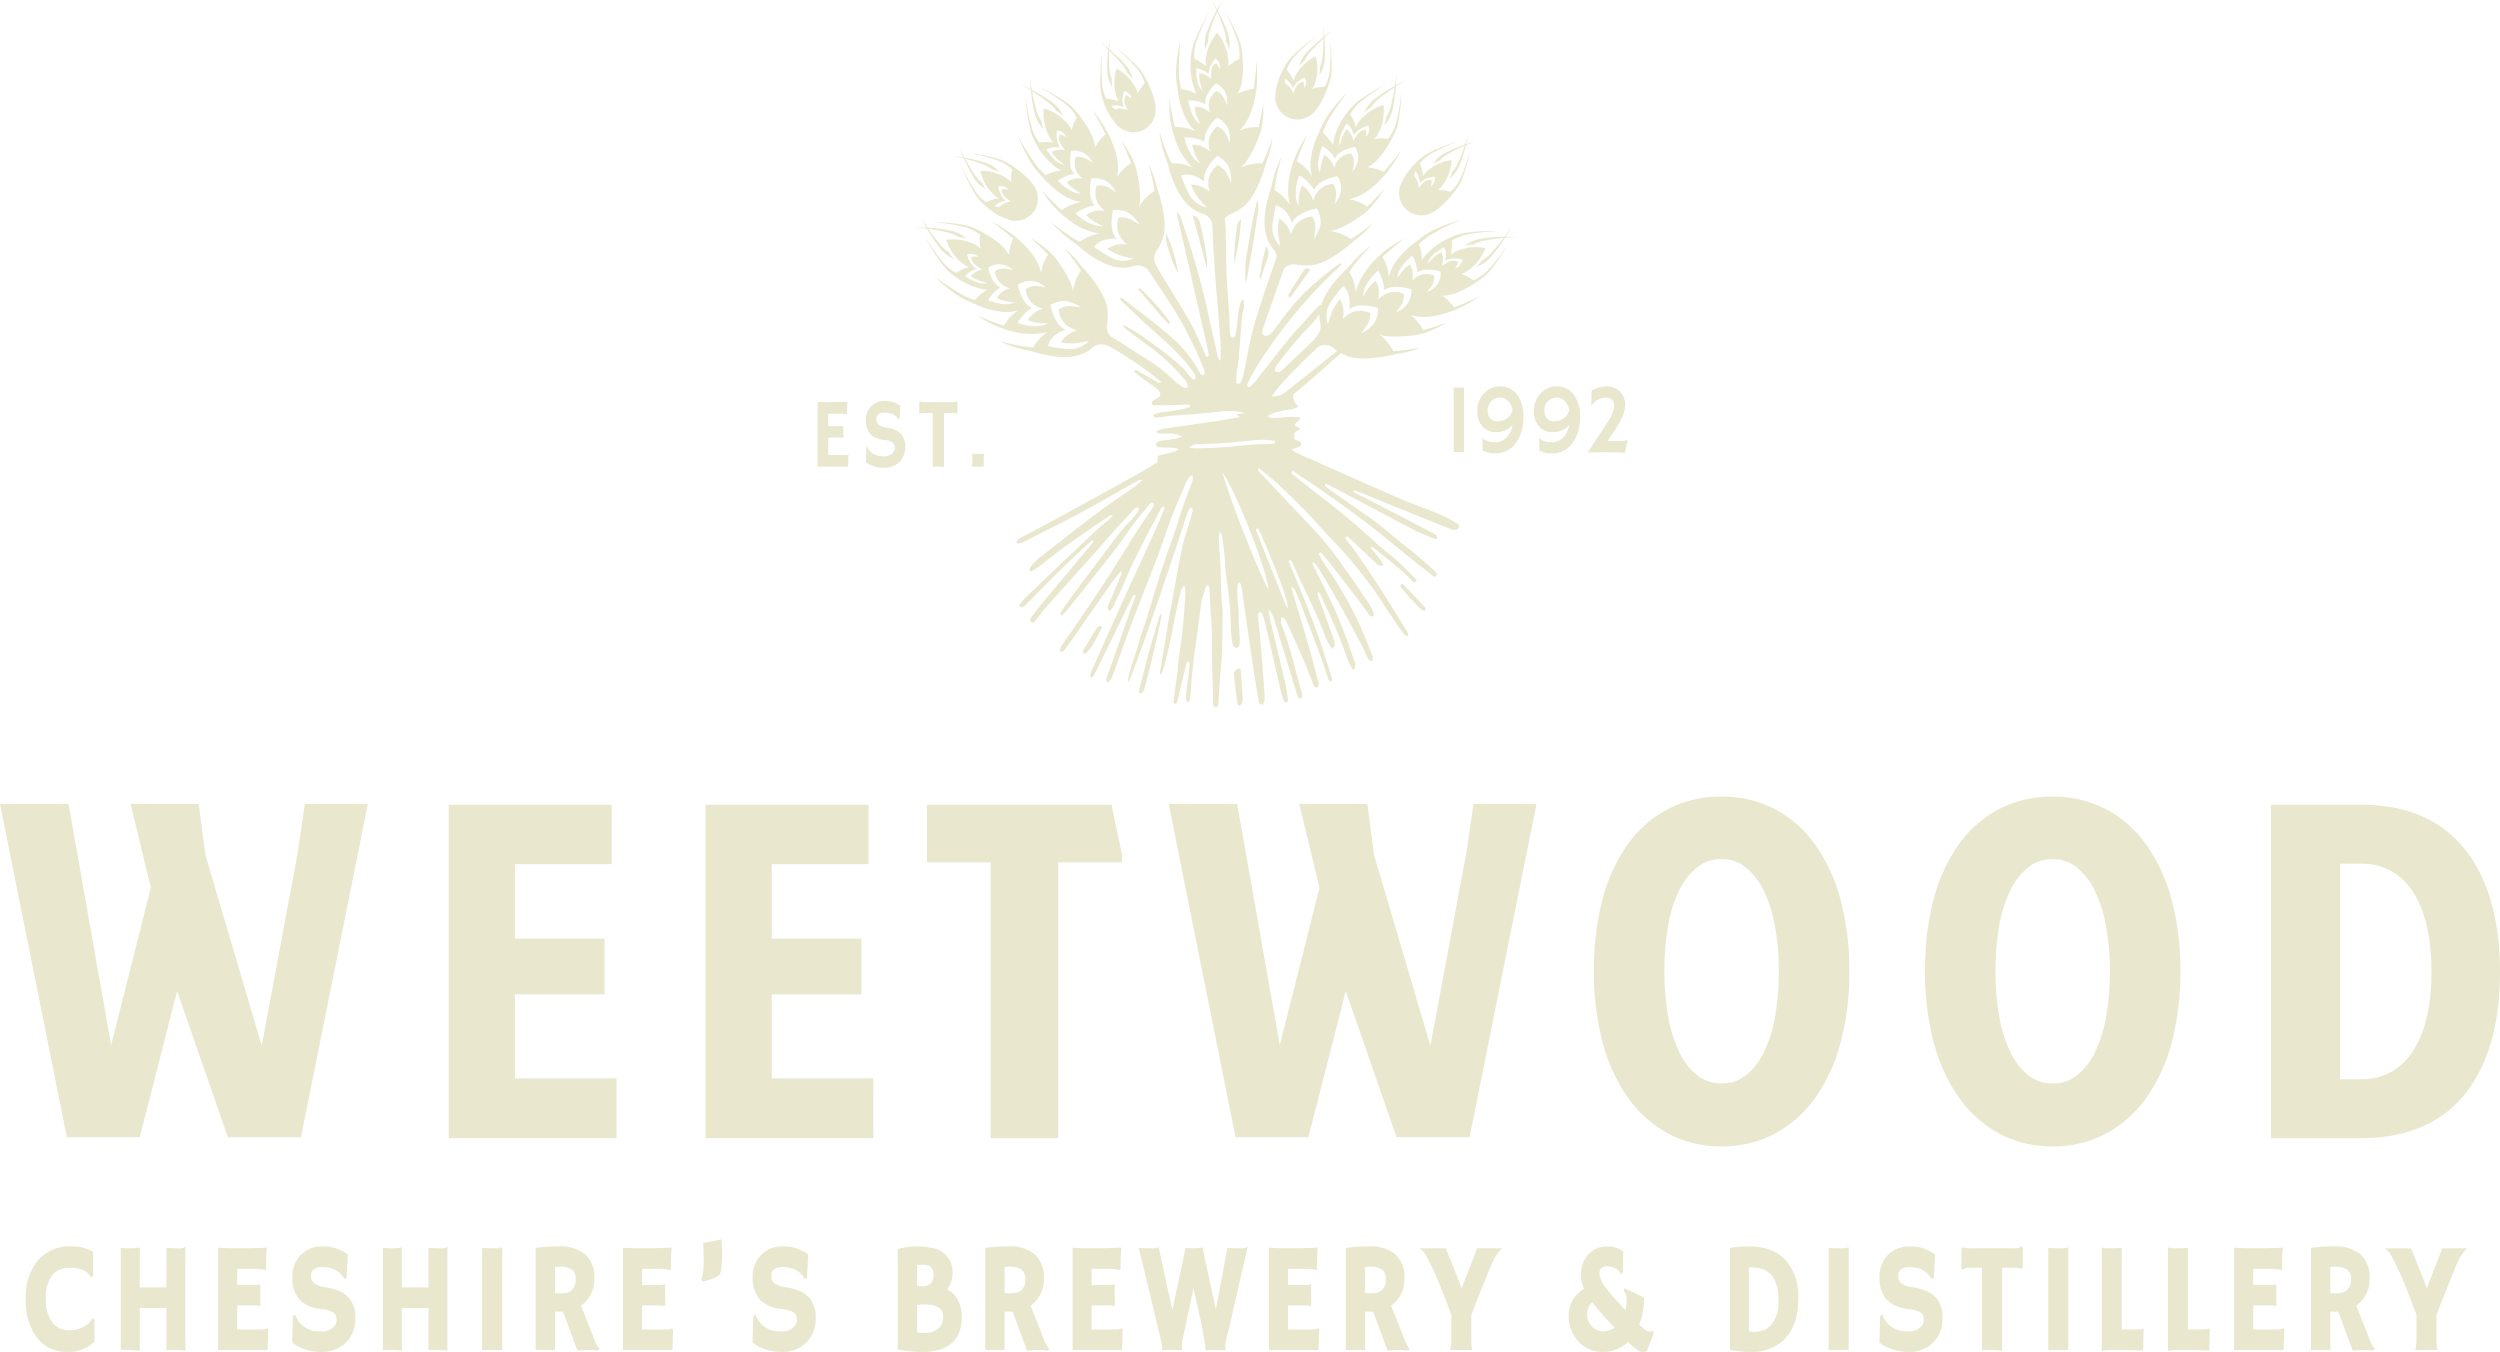 <svg xmlns="http://www.w3.org/2000/svg" xmlns:xlink="http://www.w3.org/1999/xlink" width="391.783" height="211.868" viewBox="0 0 391.783 211.868">
  <defs>
    <clipPath id="clip-path">
      <path id="Path_100" data-name="Path 100" d="M0-275.76H391.783V-487.628H0Z" transform="translate(0 487.628)" fill="#e9e8cf"/>
    </clipPath>
  </defs>
  <g id="Group_149" data-name="Group 149" transform="translate(0 487.628)">
    <g id="Group_105" data-name="Group 105" transform="translate(0 -487.628)" clip-path="url(#clip-path)">
      <g id="Group_77" data-name="Group 77" transform="translate(4.026 195.332)">
        <path id="Path_72" data-name="Path 72" d="M-13.615-14.6l-.127.216a2.839,2.839,0,0,1-.664.782,4.419,4.419,0,0,1-2.876.9,3.131,3.131,0,0,1-2.48-1.048A5.79,5.79,0,0,1-20.91-17.7,5.8,5.8,0,0,1-20-21.2a3.059,3.059,0,0,1,1.17-.943,3.448,3.448,0,0,1,1.465-.335,6.631,6.631,0,0,1,1.271.1,2.9,2.9,0,0,1,2.159,1.221l.172.256.255-.305v-3.774l-.107-.063a6.3,6.3,0,0,0-3.231-.788,6.619,6.619,0,0,0-5.393,2.261,9.342,9.342,0,0,0-1.83,6.077,9.522,9.522,0,0,0,1.668,5.847,5.744,5.744,0,0,0,4.851,2.351,5.713,5.713,0,0,0,4.184-1.545l.064-.064v-3.358l-.029-.128Z" transform="translate(24.075 25.825)" fill="#e9e8cf"/>
      </g>
      <g id="Group_78" data-name="Group 78" transform="translate(18.927 195.402)">
        <path id="Path_73" data-name="Path 73" d="M-11.637-.287c-.5,0-1.029-.02-1.565-.058l-.232-.017v6.2H-17.6V-.425l-.257.047a7.111,7.111,0,0,1-1.242.09h-.4c-.16,0-.443-.019-.84-.057l-.238-.023V15.666h.531c.852,0,1.6.023,2.215.07l.233.017V9.073h4.165v6.593h.9a15.68,15.68,0,0,1,1.827.067l.249.037V-.508l-.311.149a2.63,2.63,0,0,1-.87.072" transform="translate(20.577 0.508)" fill="#e9e8cf"/>
      </g>
      <g id="Group_79" data-name="Group 79" transform="translate(34.18 195.519)">
        <path id="Path_74" data-name="Path 74" d="M-9.86-16.482l-.082.049a1.533,1.533,0,0,1-.73.109h-3.775V-20.09h2.209a10.007,10.007,0,0,1,1.187.057l.246.031-.035-3.427-.281.091a5.823,5.823,0,0,1-1.225.06h-2.1v-2.54h2.865a4.475,4.475,0,0,1,1.377.163l.191.024.129-.229-.017-.08a1.262,1.262,0,0,1-.015-.235c0-1.134.036-2.048.106-2.719l.027-.251-.252.01c-1.448.062-2.936.093-4.424.093q-.8,0-1.48-.023l-.685-.023c-.211-.007-.4-.019-.575-.034l-.236-.021v16.056H-9.68l.1-3.138-.033-.178Z" transform="translate(17.436 29.146)" fill="#e9e8cf"/>
      </g>
      <g id="Group_80" data-name="Group 80" transform="translate(45.79 195.331)">
        <path id="Path_75" data-name="Path 75" d="M-9.649-9.107a8.943,8.943,0,0,0-2.238-.606,3.583,3.583,0,0,1-1.832-.7,1.549,1.549,0,0,1-.4-1.173,1.109,1.109,0,0,1,.454-.925,1.608,1.608,0,0,1,.539-.267,3.8,3.8,0,0,1,1.8.027A3.321,3.321,0,0,1-9-11.172l.088.158.379-.129.2-3.695-.095-.07a6.348,6.348,0,0,0-3.822-1.2,4.633,4.633,0,0,0-3.509,1.375,4.9,4.9,0,0,0-1.283,3.51,5.022,5.022,0,0,0,.97,3.265,4.268,4.268,0,0,0,1.431,1.1,6.933,6.933,0,0,0,2.264.593,3.726,3.726,0,0,1,1.8.553,1.059,1.059,0,0,1,.351.44,1.873,1.873,0,0,1,.111.7,1.523,1.523,0,0,1-.188.751A2.541,2.541,0,0,1-12.714-2.8,3.89,3.89,0,0,1-16.5-5.177l-.126-.26-.323.292-.113,4.1.082.067a4.757,4.757,0,0,0,1.005.625,8.2,8.2,0,0,0,3.458.79A5.431,5.431,0,0,0-8.874-.81a5.145,5.145,0,0,0,1.7-4.121A4.515,4.515,0,0,0-8.229-8.112a4.39,4.39,0,0,0-1.42-1" transform="translate(17.063 16.104)" fill="#e9e8cf"/>
      </g>
      <g id="Group_81" data-name="Group 81" transform="translate(59.999 195.402)">
        <path id="Path_76" data-name="Path 76" d="M-11.637-.287c-.5,0-1.029-.02-1.565-.058l-.232-.017v6.2H-17.6V-.425l-.257.047a7.1,7.1,0,0,1-1.242.09h-.4c-.161,0-.443-.019-.84-.057l-.238-.023V15.666h.531c.852,0,1.6.023,2.215.07l.233.017V9.073h4.165v6.593h.9a15.68,15.68,0,0,1,1.827.067l.249.037V-.508l-.311.149a2.63,2.63,0,0,1-.87.072" transform="translate(20.577 0.508)" fill="#e9e8cf"/>
      </g>
      <g id="Group_82" data-name="Group 82" transform="translate(75.555 195.455)">
        <path id="Path_77" data-name="Path 77" d="M-2.741-.218h-.7q-.2,0-1.174-.046l-.228-.011V15.735H-1.7l.01-16.121L-1.972-.3a2.8,2.8,0,0,1-.769.085" transform="translate(4.847 0.386)" fill="#e9e8cf"/>
      </g>
      <g id="Group_83" data-name="Group 83" transform="translate(83.948 195.331)">
        <path id="Path_78" data-name="Path 78" d="M-11.753-18.388l-1.931-4.853a4.6,4.6,0,0,0,.815-.71,5.048,5.048,0,0,0,1.278-3.458A4.938,4.938,0,0,0-13-31.264a6.157,6.157,0,0,0-4.2-1.251,23.048,23.048,0,0,0-3.4.212l-.184.029v16h3.028v-6.049a8.219,8.219,0,0,0,1.25.027l2.272,6.131.167-.016a11.216,11.216,0,0,1,2.921-.015l.126.025.264-.314-.151-.141a5.748,5.748,0,0,1-.846-1.764m-2.768-8.963a2.163,2.163,0,0,1-.62,1.691,1.856,1.856,0,0,1-.684.37,3.572,3.572,0,0,1-1.023.125,7.263,7.263,0,0,1-.908-.051v-4.076c.238-.023.486-.035.742-.035a3.378,3.378,0,0,1,1.863.416,1.752,1.752,0,0,1,.63,1.56" transform="translate(20.783 32.515)" fill="#e9e8cf"/>
      </g>
      <g id="Group_84" data-name="Group 84" transform="translate(97.626 195.519)">
        <path id="Path_79" data-name="Path 79" d="M-9.861-16.482l-.083.049a1.529,1.529,0,0,1-.73.109h-3.775V-20.09h2.209a10.012,10.012,0,0,1,1.187.057l.246.031-.035-3.427-.281.091a5.823,5.823,0,0,1-1.225.06h-2.1v-2.54h2.865a4.477,4.477,0,0,1,1.377.163l.191.024.129-.229-.017-.08a1.262,1.262,0,0,1-.015-.235c0-1.134.036-2.048.106-2.719l.027-.251-.252.01c-1.448.062-2.936.093-4.424.093q-.8,0-1.48-.023l-.685-.023c-.211-.007-.4-.019-.576-.034l-.236-.021v16.056h7.756l.1-3.138-.033-.178Z" transform="translate(17.437 29.146)" fill="#e9e8cf"/>
      </g>
      <g id="Group_85" data-name="Group 85" transform="translate(109.877 194.239)">
        <path id="Path_80" data-name="Path 80" d="M-4.138,0-7,.548l.013.192c.039.58.059,1.271.059,2.051a10.515,10.515,0,0,1-.333,3.4l-.056.124.233.279.132-.032A7.462,7.462,0,0,0-4.57,5.7c.135-.107.292-.346.433-1.31.04-.312.07-.66.094-1.064s.035-.8.035-1.221S-4.044,1.061-4.117.24Z" transform="translate(7.317)" fill="#e9e8cf"/>
      </g>
      <g id="Group_86" data-name="Group 86" transform="translate(117.932 195.331)">
        <path id="Path_81" data-name="Path 81" d="M-9.65-9.107a8.937,8.937,0,0,0-2.238-.606,3.588,3.588,0,0,1-1.832-.7,1.549,1.549,0,0,1-.4-1.173,1.111,1.111,0,0,1,.455-.925,1.62,1.62,0,0,1,.539-.266,3.8,3.8,0,0,1,1.8.027A3.281,3.281,0,0,1-9-11.172l.089.158.378-.129.2-3.695-.095-.07a6.346,6.346,0,0,0-3.822-1.2,4.634,4.634,0,0,0-3.509,1.375,4.9,4.9,0,0,0-1.283,3.51,5.023,5.023,0,0,0,.969,3.265A4.281,4.281,0,0,0-14.64-6.859a6.939,6.939,0,0,0,2.264.593,3.726,3.726,0,0,1,1.8.553,1.062,1.062,0,0,1,.351.44,1.872,1.872,0,0,1,.111.7,1.525,1.525,0,0,1-.187.751A2.542,2.542,0,0,1-12.715-2.8,3.889,3.889,0,0,1-16.5-5.177l-.126-.259-.324.289-.113,4.1.082.067a4.738,4.738,0,0,0,1.006.625,8.2,8.2,0,0,0,3.458.79A5.43,5.43,0,0,0-8.874-.81a5.147,5.147,0,0,0,1.7-4.121A4.515,4.515,0,0,0-8.23-8.112a4.393,4.393,0,0,0-1.42-1" transform="translate(17.064 16.104)" fill="#e9e8cf"/>
      </g>
      <g id="Group_87" data-name="Group 87" transform="translate(140.691 195.333)">
        <path id="Path_82" data-name="Path 82" d="M-10.06-8.752A4.144,4.144,0,0,0-9.194-11.4a3.727,3.727,0,0,0-1.184-2.847,4.286,4.286,0,0,0-1.54-.9,11.689,11.689,0,0,0-5.7.038l-.176.033V.66l.176.034a19.113,19.113,0,0,0,3.588.366A9.44,9.44,0,0,0-11.144.676,5.077,5.077,0,0,0-9.2-.429h0A4.251,4.251,0,0,0-8.1-2.156a7.375,7.375,0,0,0,.34-2.374,5.335,5.335,0,0,0-.623-2.558A3.674,3.674,0,0,0-10.06-8.752M-12.5-9.824a1.411,1.411,0,0,1-.532.418,2.114,2.114,0,0,1-.918.171,5.969,5.969,0,0,1-.81-.048v-3.265a10.121,10.121,0,0,1,1.025-.045c1.054,0,1.544.5,1.544,1.569a2.01,2.01,0,0,1-.31,1.2m-2.26,7.772V-6.293a7.5,7.5,0,0,1,1.231-.092c1.921,0,2.855.635,2.855,1.942a2.384,2.384,0,0,1-.726,1.8,2.612,2.612,0,0,1-.89.543,4.339,4.339,0,0,1-2.47.045" transform="translate(17.789 15.476)" fill="#e9e8cf"/>
      </g>
      <g id="Group_88" data-name="Group 88" transform="translate(154.408 195.331)">
        <path id="Path_83" data-name="Path 83" d="M-11.753-18.388l-1.93-4.853a4.619,4.619,0,0,0,.815-.71,5.048,5.048,0,0,0,1.278-3.458A4.938,4.938,0,0,0-13-31.264a6.158,6.158,0,0,0-4.2-1.251,23.056,23.056,0,0,0-3.4.212l-.184.028v16h3.028v-6.049a8.215,8.215,0,0,0,1.25.027l2.272,6.131.167-.016a11.21,11.21,0,0,1,2.921-.015l.126.024.265-.314-.152-.141a5.746,5.746,0,0,1-.846-1.764m-2.768-8.963a2.132,2.132,0,0,1-.62,1.691,1.858,1.858,0,0,1-.684.37,3.56,3.56,0,0,1-1.022.125,7.261,7.261,0,0,1-.908-.051v-4.076c.237-.023.486-.035.742-.035a3.38,3.38,0,0,1,1.863.416,1.753,1.753,0,0,1,.63,1.56" transform="translate(20.783 32.515)" fill="#e9e8cf"/>
      </g>
      <g id="Group_89" data-name="Group 89" transform="translate(168.086 195.519)">
        <path id="Path_84" data-name="Path 84" d="M-9.861-16.482l-.082.049a1.534,1.534,0,0,1-.731.109h-3.775V-20.09h2.209a10.007,10.007,0,0,1,1.187.057l.246.031-.035-3.427-.281.091a5.823,5.823,0,0,1-1.225.06h-2.1v-2.54h2.865a4.484,4.484,0,0,1,1.378.163l.191.024.128-.229-.017-.08a1.262,1.262,0,0,1-.015-.235c0-1.132.036-2.047.106-2.719l.027-.25-.252.01c-1.448.062-2.936.093-4.423.093q-.8,0-1.48-.023l-.684-.023c-.211-.007-.4-.019-.576-.034l-.236-.021v16.056h7.756l.105-3.138-.033-.178Z" transform="translate(17.437 29.146)" fill="#e9e8cf"/>
      </g>
      <g id="Group_90" data-name="Group 90" transform="translate(178.461 195.367)">
        <path id="Path_85" data-name="Path 85" d="M-20.309-.334c-.623,0-1.133-.015-1.519-.046L-22.023-.4l-1.8,9.647L-25.934-.461l-.207.037a7.322,7.322,0,0,1-1.781.066h-.194q-.119-.012-.269-.023l-.189-.015-2.08,9.717L-32.8-.5l-.232.082a3.924,3.924,0,0,1-1.082.081c-.584,0-1.089-.016-1.5-.046l-.3-.022,3.4,14.148q.127.57.19.873t.076.4a1.61,1.61,0,0,1,.013.194.221.221,0,0,1-.018.093l-.032.111.1.239.162-.017a4.88,4.88,0,0,1,.524-.022h1.135a7.175,7.175,0,0,1,.964.044l.169-.011.133-.217-.047-.1a2.86,2.86,0,0,1,.005-.655c.009-.148.1-.707.485-2.535L-27.34,5.9l1.386,6.275.264,1.588q.1.581.141.876t.053.391q.009.1.009.19a.212.212,0,0,1-.018.092l-.033.112.1.24.162-.017c.134-.015.359-.022.671-.022h1.066a7.4,7.4,0,0,1,.957.044l.167-.013.125-.223-.041-.1a.419.419,0,0,1-.022-.161q0-.147.028-.531a23.335,23.335,0,0,1,.563-2.489L-18.845-.59l-.4.182a3.606,3.606,0,0,1-1.064.074" transform="translate(35.913 0.59)" fill="#e9e8cf"/>
      </g>
      <g id="Group_91" data-name="Group 91" transform="translate(198.865 195.519)">
        <path id="Path_86" data-name="Path 86" d="M-9.86-16.482l-.082.049a1.534,1.534,0,0,1-.731.109h-3.774V-20.09h2.209a10,10,0,0,1,1.187.057l.246.031-.035-3.427-.281.091a5.823,5.823,0,0,1-1.225.06h-2.1v-2.54h2.865a4.484,4.484,0,0,1,1.378.163l.191.024.129-.229-.017-.08a1.262,1.262,0,0,1-.015-.235c0-1.134.036-2.048.106-2.719l.027-.251-.252.01c-1.449.062-2.937.093-4.424.093q-.8,0-1.48-.023l-.684-.023c-.211-.007-.4-.019-.575-.034l-.236-.021v16.056H-9.68l.105-3.138-.033-.178Z" transform="translate(17.436 29.146)" fill="#e9e8cf"/>
      </g>
      <g id="Group_92" data-name="Group 92" transform="translate(210.909 195.331)">
        <path id="Path_87" data-name="Path 87" d="M-11.752-18.388l-1.93-4.853a4.6,4.6,0,0,0,.815-.71,5.051,5.051,0,0,0,1.277-3.458A4.938,4.938,0,0,0-13-31.264a6.157,6.157,0,0,0-4.2-1.251,23.048,23.048,0,0,0-3.4.212l-.184.029v16h3.027v-6.049a8.219,8.219,0,0,0,1.25.027l2.272,6.131.167-.016a11.271,11.271,0,0,1,2.921-.015l.126.025.264-.314-.151-.141a5.746,5.746,0,0,1-.846-1.764M-14.52-27.35a2.16,2.16,0,0,1-.62,1.691,1.857,1.857,0,0,1-.683.37,3.573,3.573,0,0,1-1.023.125,7.273,7.273,0,0,1-.908-.051v-4.076c.238-.023.487-.035.742-.035a3.38,3.38,0,0,1,1.863.416,1.752,1.752,0,0,1,.63,1.56" transform="translate(20.782 32.515)" fill="#e9e8cf"/>
      </g>
      <g id="Group_93" data-name="Group 93" transform="translate(222.496 195.623)">
        <path id="Path_88" data-name="Path 88" d="M-11.639-.187c-.025.068-.752,1.935-2.162,5.552q-.107.289-.2.551L-16.156.494q-.189-.461-.3-.7l-.058-.126h-4.071l.408.377a2.859,2.859,0,0,1,.395.467c.092.132.376.643,1.213,2.33.213.425.478,1.008.786,1.732s1.012,2.529,2.145,5.5v3.2a9.77,9.77,0,0,1-.119,2.066l-.076.275h3.479l-.044-.255a11.18,11.18,0,0,1-.114-1.806V10.249c.172-.515.381-1.1.62-1.739l2.213-5.5c.148-.384.3-.727.444-1.024A7.339,7.339,0,0,1-8.056.044l.391-.374h-3.922Z" transform="translate(20.582 0.33)" fill="#e9e8cf"/>
      </g>
      <g id="Group_94" data-name="Group 94" transform="translate(245.835 195.331)">
        <path id="Path_89" data-name="Path 89" d="M-16.8-17.354a1.136,1.136,0,0,1-.353-.017,1.673,1.673,0,0,1-.376-.135,6.033,6.033,0,0,1-1.114-.964,10.5,10.5,0,0,0,.753-3.938.517.517,0,0,0-.337-.447,4.343,4.343,0,0,0-.4-.186c-.167-.068-.384-.168-.654-.3l-1.73-.826,0,.58.066.064a.648.648,0,0,1,.073.1A1.873,1.873,0,0,1-20.61-22.4a7.148,7.148,0,0,1-.2,1.7l-2.03-2.214c-.348-.408-.648-.777-.893-1.1a4.482,4.482,0,0,1-1.149-2.423,1.17,1.17,0,0,1,.292-.822.923.923,0,0,1,.724-.314,3.251,3.251,0,0,1,.824.086,2.126,2.126,0,0,1,1.384.9l.183.328.193-.323.089-.168-.017-.083.022-.058a1.144,1.144,0,0,0,.02-.155,2.336,2.336,0,0,0-.01-.294c-.007-.082-.014-.306-.014-.9,0-.349.017-.86.049-1.518l.007-.122-.1-.068a4.16,4.16,0,0,0-2.383-.738,3.961,3.961,0,0,0-2.995,1.235,4.182,4.182,0,0,0-.857,1.378,5.3,5.3,0,0,0-.308,1.91,5.036,5.036,0,0,0,.492,2.105,4.9,4.9,0,0,0-.832.629A4.707,4.707,0,0,0-29.7-19.817a5.682,5.682,0,0,0,1.5,4,5.058,5.058,0,0,0,3.878,1.669,5.442,5.442,0,0,0,3.9-1.578c1.416,1.411,1.968,1.578,2.261,1.578a1.074,1.074,0,0,0,.707-.191l.043-.036,1.069-2.786-.3-.424Zm-7.467-.031a2.387,2.387,0,0,1-1.8-.774A2.655,2.655,0,0,1-26.81-20.1a2.49,2.49,0,0,1,.819-1.847,39.52,39.52,0,0,0,2.561,3.021l.9.98a2.921,2.921,0,0,1-1.73.558" transform="translate(29.7 30.687)" fill="#e9e8cf"/>
      </g>
      <g id="Group_95" data-name="Group 95" transform="translate(271.096 195.331)">
        <path id="Path_90" data-name="Path 90" d="M-8.315-.742a8.5,8.5,0,0,0-3.173-.57,21.509,21.509,0,0,0-3.03.189L-14.7-1.1V14.879l.171.037a14.323,14.323,0,0,0,3.031.309,7.177,7.177,0,0,0,5.362-1.991c1.43-1.466,2.155-3.633,2.155-6.44A8.456,8.456,0,0,0-5.92.895,6.4,6.4,0,0,0-8.315-.742m.121,11.676a3.076,3.076,0,0,1-1.189.868,3.892,3.892,0,0,1-2.343.182V1.971h.35a5.354,5.354,0,0,1,1.871.3c1.6.6,2.413,2.258,2.413,4.931a5.567,5.567,0,0,1-1.1,3.733" transform="translate(14.704 1.312)" fill="#e9e8cf"/>
      </g>
      <g id="Group_96" data-name="Group 96" transform="translate(286.564 195.455)">
        <path id="Path_91" data-name="Path 91" d="M-2.741-.218h-.7q-.2,0-1.174-.046l-.228-.011V15.735H-1.7l.01-16.121L-1.972-.3a2.8,2.8,0,0,1-.769.085" transform="translate(4.847 0.386)" fill="#e9e8cf"/>
      </g>
      <g id="Group_97" data-name="Group 97" transform="translate(294.524 195.331)">
        <path id="Path_92" data-name="Path 92" d="M-9.649-9.107a8.933,8.933,0,0,0-2.238-.606,3.588,3.588,0,0,1-1.832-.7,1.55,1.55,0,0,1-.4-1.173,1.11,1.11,0,0,1,.454-.925,1.62,1.62,0,0,1,.539-.266,3.8,3.8,0,0,1,1.8.027A3.321,3.321,0,0,1-9-11.172l.088.158.379-.129.2-3.695-.1-.07a6.346,6.346,0,0,0-3.822-1.2,4.633,4.633,0,0,0-3.509,1.375,4.9,4.9,0,0,0-1.283,3.51,5.021,5.021,0,0,0,.97,3.265,4.268,4.268,0,0,0,1.431,1.1,6.939,6.939,0,0,0,2.264.593,3.726,3.726,0,0,1,1.8.553,1.059,1.059,0,0,1,.351.44,1.878,1.878,0,0,1,.111.7,1.525,1.525,0,0,1-.187.751A2.542,2.542,0,0,1-12.714-2.8,3.89,3.89,0,0,1-16.5-5.177l-.126-.26-.323.292-.113,4.1.082.067a4.746,4.746,0,0,0,1.005.625,8.2,8.2,0,0,0,3.457.79A5.431,5.431,0,0,0-8.874-.81a5.145,5.145,0,0,0,1.7-4.121A4.515,4.515,0,0,0-8.229-8.112a4.377,4.377,0,0,0-1.42-1" transform="translate(17.063 16.104)" fill="#e9e8cf"/>
      </g>
      <g id="Group_98" data-name="Group 98" transform="translate(307.373 195.297)">
        <path id="Path_93" data-name="Path 93" d="M-12.153,0l-.1.093a1.926,1.926,0,0,1-.215.163,2.7,2.7,0,0,1-.9.07H-19.5A6.04,6.04,0,0,1-21.164.213l-.147-.058-.18.217V3.437l.029.159.265.1.1-.093a1.771,1.771,0,0,1,.214-.163,2.689,2.689,0,0,1,.9-.07h1.72V16.28h.531a23.743,23.743,0,0,1,2.385.067l.249.037V3.375h1.25a6.079,6.079,0,0,1,1.661.113l.147.058.18-.217V.263L-11.888.1Z" transform="translate(21.491)" fill="#e9e8cf"/>
      </g>
      <g id="Group_99" data-name="Group 99" transform="translate(320.981 195.455)">
        <path id="Path_94" data-name="Path 94" d="M-2.741-.218h-.7q-.2,0-1.174-.046l-.228-.011V15.735H-1.7l.01-16.121L-1.972-.3a2.8,2.8,0,0,1-.769.085" transform="translate(4.847 0.386)" fill="#e9e8cf"/>
      </g>
      <g id="Group_100" data-name="Group 100" transform="translate(329.376 195.479)">
        <path id="Path_95" data-name="Path 95" d="M-6.421-16.741H-8.229V-29.517l-.228.011c-.649.03-1.223.046-1.707.046a3.839,3.839,0,0,1-.912-.061l-.279-.083v16.2l.249-.037a16.143,16.143,0,0,1,1.875-.068h.93c1.494,0,2.571.027,3.2.081l.235.02v-.353c0-.068.023-1.02.069-2.83l.007-.254-.252.033a10.993,10.993,0,0,1-1.381.068" transform="translate(11.354 29.604)" fill="#e9e8cf"/>
      </g>
      <g id="Group_101" data-name="Group 101" transform="translate(339.746 195.479)">
        <path id="Path_96" data-name="Path 96" d="M-6.421-16.741H-8.229V-29.517l-.228.011c-.649.03-1.223.046-1.707.046a3.839,3.839,0,0,1-.912-.061l-.279-.083v16.2l.249-.037a16.143,16.143,0,0,1,1.875-.068h.93c1.494,0,2.571.027,3.2.081l.235.02v-.353c0-.068.023-1.02.069-2.83l.007-.254-.252.033a10.993,10.993,0,0,1-1.381.068" transform="translate(11.354 29.604)" fill="#e9e8cf"/>
      </g>
      <g id="Group_102" data-name="Group 102" transform="translate(350.116 195.519)">
        <path id="Path_97" data-name="Path 97" d="M-9.861-16.482l-.082.049a1.534,1.534,0,0,1-.731.109h-3.775V-20.09h2.209a10,10,0,0,1,1.187.057l.246.031-.035-3.427-.281.091a5.823,5.823,0,0,1-1.225.06h-2.1v-2.54h2.865a4.485,4.485,0,0,1,1.378.163l.191.024.128-.229-.017-.08a1.262,1.262,0,0,1-.015-.235c0-1.134.036-2.048.106-2.719l.027-.251-.252.01c-1.449.062-2.937.093-4.424.093q-.8,0-1.48-.023l-.684-.023c-.211-.007-.4-.019-.576-.034l-.236-.021v16.056h7.756l.105-3.138-.033-.178Z" transform="translate(17.437 29.146)" fill="#e9e8cf"/>
      </g>
      <g id="Group_103" data-name="Group 103" transform="translate(362.159 195.331)">
        <path id="Path_98" data-name="Path 98" d="M-11.752-18.388l-1.93-4.853a4.6,4.6,0,0,0,.815-.71,5.051,5.051,0,0,0,1.277-3.458A4.938,4.938,0,0,0-13-31.264a6.157,6.157,0,0,0-4.2-1.251,23.048,23.048,0,0,0-3.4.212l-.184.029v16h3.028v-6.049a8.212,8.212,0,0,0,1.25.027l2.272,6.131.167-.016a11.271,11.271,0,0,1,2.921-.015l.126.025.264-.314-.151-.141a5.746,5.746,0,0,1-.846-1.764M-14.52-27.35a2.16,2.16,0,0,1-.62,1.691,1.857,1.857,0,0,1-.683.37,3.573,3.573,0,0,1-1.023.125,7.261,7.261,0,0,1-.908-.051v-4.076c.237-.023.486-.035.742-.035a3.38,3.38,0,0,1,1.863.416,1.752,1.752,0,0,1,.63,1.56" transform="translate(20.782 32.515)" fill="#e9e8cf"/>
      </g>
      <g id="Group_104" data-name="Group 104" transform="translate(373.746 195.623)">
        <path id="Path_99" data-name="Path 99" d="M-11.707,0l-.052.143c-.025.068-.752,1.935-2.162,5.552q-.107.289-.2.551L-16.276.822q-.189-.461-.3-.7L-16.631,0H-20.7l.408.377A2.873,2.873,0,0,1-19.9.841c.091.132.376.644,1.213,2.331.213.425.478,1.008.786,1.732s1.012,2.529,2.145,5.5v3.2a9.77,9.77,0,0,1-.119,2.066l-.077.275h3.48l-.044-.255a11.18,11.18,0,0,1-.114-1.806V10.577c.172-.515.381-1.1.62-1.739l2.212-5.5c.148-.384.3-.727.444-1.024A7.339,7.339,0,0,1-8.176.372L-7.785,0Z" transform="translate(20.702 0.002)" fill="#e9e8cf"/>
      </g>
    </g>
    <g id="Group_106" data-name="Group 106" transform="translate(70.324 -361.504)">
      <path id="Path_101" data-name="Path 101" d="M-13.5-38.658H.54v-8.729H-13.5V-59.059H1.667v-9.3H-23.874v52.242H2.418v-9.371H-13.5Z" transform="translate(23.874 68.359)" fill="#e9e8cf"/>
    </g>
    <g id="Group_107" data-name="Group 107" transform="translate(110.57 -361.504)">
      <path id="Path_102" data-name="Path 102" d="M-13.5-38.658H.54v-8.729H-13.5V-59.059H1.666v-9.3H-23.875v52.242H2.417v-9.371H-13.5Z" transform="translate(23.875 68.359)" fill="#e9e8cf"/>
    </g>
    <g id="Group_111" data-name="Group 111" transform="translate(0 -487.628)" clip-path="url(#clip-path)">
      <g id="Group_108" data-name="Group 108" transform="translate(249.782 124.84)">
        <path id="Path_103" data-name="Path 103" d="M-45.252-9.947A18.236,18.236,0,0,0-51.6-15.6,17.753,17.753,0,0,0-60-17.589,17.9,17.9,0,0,0-68.481-15.6a18.219,18.219,0,0,0-6.347,5.651,26.52,26.52,0,0,0-3.886,8.627,43.69,43.69,0,0,0-1.3,11.064,42.9,42.9,0,0,0,1.344,11.1,27.019,27.019,0,0,0,3.923,8.659,18.675,18.675,0,0,0,6.3,5.682A17.423,17.423,0,0,0-60,37.222a17.492,17.492,0,0,0,8.41-2.03,18.572,18.572,0,0,0,6.34-5.683,27.038,27.038,0,0,0,3.923-8.659,42.972,42.972,0,0,0,1.344-11.1A42.585,42.585,0,0,0-41.33-1.325a27.091,27.091,0,0,0-3.922-8.622M-51.035,9.745a40.912,40.912,0,0,1-.587,7.089,21.017,21.017,0,0,1-1.763,5.651,10.291,10.291,0,0,1-2.832,3.623A5.943,5.943,0,0,1-60,27.352a5.94,5.94,0,0,1-3.786-1.245,10.278,10.278,0,0,1-2.832-3.623,21.012,21.012,0,0,1-1.763-5.651,40.727,40.727,0,0,1-.587-7.089,40.7,40.7,0,0,1,.587-7.089,20.481,20.481,0,0,1,1.76-5.61,10.357,10.357,0,0,1,2.835-3.592A5.944,5.944,0,0,1-60-7.79a5.839,5.839,0,0,1,3.71,1.244,10.383,10.383,0,0,1,2.835,3.593,21.37,21.37,0,0,1,1.8,5.618,38.521,38.521,0,0,1,.623,7.08" transform="translate(80.019 17.589)" fill="#e9e8cf"/>
      </g>
      <g id="Group_109" data-name="Group 109" transform="translate(301.667 124.84)">
        <path id="Path_104" data-name="Path 104" d="M-45.251-9.947A18.234,18.234,0,0,0-51.6-15.6,17.755,17.755,0,0,0-60-17.589,17.9,17.9,0,0,0-68.48-15.6a18.215,18.215,0,0,0-6.347,5.651,26.51,26.51,0,0,0-3.886,8.627,43.69,43.69,0,0,0-1.3,11.064,42.917,42.917,0,0,0,1.343,11.1,27.028,27.028,0,0,0,3.923,8.658,18.678,18.678,0,0,0,6.3,5.682A17.423,17.423,0,0,0-60,37.222a17.493,17.493,0,0,0,8.41-2.03,18.574,18.574,0,0,0,6.34-5.683,27.037,27.037,0,0,0,3.923-8.659,42.972,42.972,0,0,0,1.344-11.1,42.585,42.585,0,0,0-1.344-11.07,27.1,27.1,0,0,0-3.922-8.622M-51.034,9.745a40.912,40.912,0,0,1-.587,7.089,21.033,21.033,0,0,1-1.763,5.651,10.291,10.291,0,0,1-2.832,3.623A5.944,5.944,0,0,1-60,27.352a5.938,5.938,0,0,1-3.785-1.245,10.278,10.278,0,0,1-2.832-3.623,21.012,21.012,0,0,1-1.763-5.651,40.727,40.727,0,0,1-.587-7.089,40.7,40.7,0,0,1,.587-7.089,20.481,20.481,0,0,1,1.76-5.61,10.363,10.363,0,0,1,2.835-3.592A5.944,5.944,0,0,1-60-7.79a5.835,5.835,0,0,1,3.71,1.244,10.37,10.37,0,0,1,2.835,3.592,21.37,21.37,0,0,1,1.8,5.618,38.472,38.472,0,0,1,.623,7.08" transform="translate(80.018 17.589)" fill="#e9e8cf"/>
      </g>
      <g id="Group_110" data-name="Group 110" transform="translate(355.88 126.124)">
        <path id="Path_105" data-name="Path 105" d="M-39.595-9.109c-3.686-4.644-9.132-7-16.186-7H-70.016V36.134h14.16c7.1,0,12.574-2.329,16.259-6.924,3.64-4.536,5.485-10.971,5.485-19.126s-1.844-14.61-5.482-19.194m-5.266,19.194a30.254,30.254,0,0,1-.836,7.521A15.912,15.912,0,0,1-48,22.848a9.563,9.563,0,0,1-3.44,3.047,9.489,9.489,0,0,1-4.337,1.011h-3.411V-6.88h3.411a9.492,9.492,0,0,1,4.337,1.011A9.584,9.584,0,0,1-48-2.822,15.916,15.916,0,0,1-45.7,2.454a31.032,31.032,0,0,1,.836,7.63" transform="translate(70.016 16.108)" fill="#e9e8cf"/>
      </g>
    </g>
    <g id="Group_112" data-name="Group 112" transform="translate(145.26 -361.504)">
      <path id="Path_107" data-name="Path 107" d="M0,0V9.014H9.986V52.242h10.6V9.014h9.987v-1.2L28.933,0Z" fill="#e9e8cf"/>
    </g>
    <g id="Group_113" data-name="Group 113" transform="translate(183.144 -361.639)">
      <path id="Path_108" data-name="Path 108" d="M-60.729-9.921l-5.639,30.269-8.85-29.975-1.021-7.916H-86.926l3.177,13.119-6.223,24.672L-96.65-17.544h-10.737l10.48,52.222h11.421l5.857-22.894,7.946,22.894h11.462l10.48-52.222h-9.867Z" transform="translate(107.387 17.544)" fill="#e9e8cf"/>
    </g>
    <g id="Group_114" data-name="Group 114" transform="translate(0 -361.639)">
      <path id="Path_109" data-name="Path 109" d="M-62.188,0l-1.121,7.623-5.639,30.269L-77.8,7.916-78.819,0H-89.507l3.177,13.119L-92.551,37.79-99.23,0h-10.737l10.48,52.222h11.421l5.857-22.894,7.946,22.894H-62.8L-52.321,0Z" transform="translate(109.967)" fill="#e9e8cf"/>
    </g>
    <g id="Group_144" data-name="Group 144" transform="translate(0 -487.628)" clip-path="url(#clip-path)">
      <g id="Group_115" data-name="Group 115" transform="translate(188.792 0)">
        <path id="Path_110" data-name="Path 110" d="M-.352-6.774a5.65,5.65,0,0,0-.2,2.595s.12-.356.2-.645A3.459,3.459,0,0,1-.08-5.41a5.231,5.231,0,0,1,.231-1.6A26.345,26.345,0,0,1,1.329-10.1,26.268,26.268,0,0,1,2.507-7.008a5.231,5.231,0,0,1,.231,1.6,3.484,3.484,0,0,1,.272.587c.083.288.2.645.2.645a5.646,5.646,0,0,0-.2-2.595A23.833,23.833,0,0,0,1.417-10.3c.424-.955.778-1.678.778-1.678s-.382.622-.866,1.514c-.484-.892-.866-1.514-.866-1.514s.353.723.777,1.678A23.877,23.877,0,0,0-.352-6.774" transform="translate(0.623 11.978)" fill="#e9e8cf"/>
      </g>
      <g id="Group_116" data-name="Group 116" transform="translate(143.442 34.127)">
        <path id="Path_111" data-name="Path 111" d="M-2.389-2.21A23.84,23.84,0,0,0-.24,1.007,5.644,5.644,0,0,0,1.854,2.554s-.239-.291-.439-.514A3.478,3.478,0,0,1,1.061,1.5,5.246,5.246,0,0,1-.172.456a26.338,26.338,0,0,1-2-2.635,26.254,26.254,0,0,1,3.246.636,5.238,5.238,0,0,1,1.478.65,3.473,3.473,0,0,1,.642.08c.289.082.655.168.655.168a5.649,5.649,0,0,0-2.31-1.2A23.825,23.825,0,0,0-2.295-2.36c-.586-.865-1.012-1.548-1.012-1.548s.325.653.826,1.536c-1.013-.061-1.743-.066-1.743-.066s.8.083,1.835.228" transform="translate(4.224 3.908)" fill="#e9e8cf"/>
      </g>
      <g id="Group_117" data-name="Group 117" transform="translate(229.558 35.616)">
        <path id="Path_112" data-name="Path 112" d="M0-3.775s.37-.068.663-.135a3.464,3.464,0,0,1,.645-.047,5.241,5.241,0,0,1,1.509-.575A26.384,26.384,0,0,1,6.09-5.005,26.229,26.229,0,0,1,3.962-2.473a5.243,5.243,0,0,1-1.284.979,3.483,3.483,0,0,1-.38.523c-.211.213-.464.492-.464.492A5.647,5.647,0,0,0,4-1.919,23.839,23.839,0,0,0,6.309-5.025c1.041-.093,1.844-.136,1.844-.136s-.729-.031-1.744-.021c.544-.857.9-1.492.9-1.492s-.46.66-1.088,1.5a23.886,23.886,0,0,0-3.856.322A5.65,5.65,0,0,0,0-3.775" transform="translate(0 6.675)" fill="#e9e8cf"/>
      </g>
      <g id="Group_118" data-name="Group 118" transform="translate(159.965 12.257)">
        <path id="Path_113" data-name="Path 113" d="M-2.064-2.5A23.837,23.837,0,0,0-1.4,1.307,5.649,5.649,0,0,0-.111,3.568s-.1-.362-.194-.648a3.46,3.46,0,0,1-.1-.638A5.235,5.235,0,0,1-1.116.83a26.287,26.287,0,0,1-.763-3.219A26.287,26.287,0,0,1,.833-.493,5.231,5.231,0,0,1,1.922.7a3.473,3.473,0,0,1,.554.332c.232.192.531.419.531.419A5.645,5.645,0,0,0,1.381-.582,23.806,23.806,0,0,0-1.918-2.6c-.186-1.028-.3-1.825-.3-1.825s.034.729.134,1.739c-.9-.466-1.567-.766-1.567-.766s.7.4,1.586.951" transform="translate(3.65 4.429)" fill="#e9e8cf"/>
      </g>
      <g id="Group_119" data-name="Group 119" transform="translate(213.776 11.634)">
        <path id="Path_114" data-name="Path 114" d="M0-7.819s.294-.235.521-.432A3.488,3.488,0,0,1,1.067-8.6,5.252,5.252,0,0,1,2.126-9.816a26.229,26.229,0,0,1,2.663-1.962,26.209,26.209,0,0,1-.682,3.237,5.236,5.236,0,0,1-.67,1.469,3.478,3.478,0,0,1-.088.64c-.086.288-.178.653-.178.653A5.644,5.644,0,0,0,4.4-8.072,23.817,23.817,0,0,0,4.972-11.9c.873-.574,1.562-.991,1.562-.991s-.657.316-1.547.8c.075-1.013.09-1.742.09-1.742s-.094.8-.254,1.832a23.859,23.859,0,0,0-3.247,2.1A5.654,5.654,0,0,0,0-7.819" transform="translate(0 13.827)" fill="#e9e8cf"/>
      </g>
      <g id="Group_120" data-name="Group 120" transform="translate(172.421 6.017)">
        <path id="Path_115" data-name="Path 115" d="M-1.46-6.967a5.232,5.232,0,0,0,.733,2.3S-.748-5.019-.778-5.3a3.238,3.238,0,0,1,.028-.6A4.853,4.853,0,0,1-1.11-7.344a24.4,24.4,0,0,1-.071-3.062A24.259,24.259,0,0,1,.909-8.167a4.84,4.84,0,0,1,.757,1.289,3.188,3.188,0,0,1,.438.408c.172.218.4.481.4.481A5.234,5.234,0,0,0,1.423-8.143a22.07,22.07,0,0,0-2.6-2.466c.03-.967.08-1.711.08-1.711s-.109.667-.213,1.6c-.727-.6-1.272-.995-1.272-.995s.556.5,1.253,1.167a22.073,22.073,0,0,0-.132,3.58" transform="translate(2.581 12.319)" fill="#e9e8cf"/>
      </g>
      <g id="Group_121" data-name="Group 121" transform="translate(172.394 7.406)">
        <path id="Path_116" data-name="Path 116" d="M-.564-10.629A10.133,10.133,0,0,0,1.879-6.356a3.613,3.613,0,0,0,3.8.582A3.553,3.553,0,0,0,7.707-8.733c.169-2.236-1.755-5.8-2.453-6.621A26.612,26.612,0,0,0,1.4-18.8a29.18,29.18,0,0,1,3.485,3.475A6.462,6.462,0,0,1,6-13.163a5.461,5.461,0,0,0-1.1,1.64,5.239,5.239,0,0,0-.242-.76,7.167,7.167,0,0,0-3.066-3.177,7.091,7.091,0,0,0-.014,4.4,5.17,5.17,0,0,0,.366.738,5.473,5.473,0,0,0-1.984-.4,6.611,6.611,0,0,1-.633-2.157A29.2,29.2,0,0,1-.622-17.8a26.6,26.6,0,0,0-.346,5.154,7.684,7.684,0,0,0,.4,2.014m2.318.957a3.789,3.789,0,0,1,.929.243A4.688,4.688,0,0,1,2.5-10.42a4.569,4.569,0,0,1,.29-1.531s1.025.282,1.13,1.164c0,.038-.727-.544-.839-.511a1.408,1.408,0,0,0-.245,1.126,8.545,8.545,0,0,0,.491,1.265,2.637,2.637,0,0,0-1.947-.165L.723-9.562a3,3,0,0,1,1.031-.11" transform="translate(0.997 18.796)" fill="#e9e8cf"/>
      </g>
      <g id="Group_122" data-name="Group 122" transform="translate(203.59 4.137)">
        <path id="Path_117" data-name="Path 117" d="M-1.49-5.338A5.232,5.232,0,0,0-2.635-3.217s.235-.257.415-.47a3.217,3.217,0,0,1,.45-.395A4.851,4.851,0,0,1-.976-5.348,24.263,24.263,0,0,1,1.179-7.524a24.308,24.308,0,0,1-.16,3.058,4.854,4.854,0,0,1-.4,1.439,3.218,3.218,0,0,1,.01.6C.589-2.152.558-1.8.558-1.8a5.227,5.227,0,0,0,.8-2.274,22.064,22.064,0,0,0-.027-3.582c.717-.65,1.287-1.13,1.287-1.13s-.556.384-1.3.958C1.24-8.769,1.15-9.439,1.15-9.439s.028.744.03,1.712A22.121,22.121,0,0,0-1.49-5.338" transform="translate(2.635 9.439)" fill="#e9e8cf"/>
      </g>
      <g id="Group_123" data-name="Group 123" transform="translate(199.826 5.624)">
        <path id="Path_118" data-name="Path 118" d="M-2.9-16.767a3.553,3.553,0,0,0,3.536-.6c1.727-1.43,2.959-5.289,3.065-6.36a26.587,26.587,0,0,0-.2-5.163,29.179,29.179,0,0,1-.083,4.921,6.465,6.465,0,0,1-.785,2.3,5.472,5.472,0,0,0-1.947.342,5.241,5.241,0,0,0,.379-.7,7.17,7.17,0,0,0,.16-4.413A7.091,7.091,0,0,0-1.945-23.4a5.153,5.153,0,0,0-.277.776,5.467,5.467,0,0,0-1.091-1.7A6.614,6.614,0,0,1-2.2-26.279,29.162,29.162,0,0,1,1.386-29.65a26.587,26.587,0,0,0-3.952,3.328,7.7,7.7,0,0,0-1.17,1.688A10.132,10.132,0,0,0-5.117-19.91,3.612,3.612,0,0,0-2.9-16.767m.081-5.533a3.745,3.745,0,0,1,.469.838,4.689,4.689,0,0,1,.586-.82,4.571,4.571,0,0,1,1.3-.853,1.578,1.578,0,0,1-.054,1.622c-.024.03-.113-.9-.215-.958a1.409,1.409,0,0,0-.981.6,8.59,8.59,0,0,0-.57,1.232,2.636,2.636,0,0,0-1.231-1.516l-.1-.814a3,3,0,0,1,.8.666" transform="translate(5.122 29.65)" fill="#e9e8cf"/>
      </g>
      <g id="Group_124" data-name="Group 124" transform="translate(224.55 21.017)">
        <path id="Path_119" data-name="Path 119" d="M0-6.1s.305-.168.543-.312a3.2,3.2,0,0,1,.553-.23,4.849,4.849,0,0,1,1.158-.946A24.312,24.312,0,0,1,4.991-8.957,24.3,24.3,0,0,1,3.861-6.111a4.856,4.856,0,0,1-.842,1.235,3.237,3.237,0,0,1-.182.57c-.123.249-.264.567-.264.567a5.225,5.225,0,0,0,1.484-1.9,22.047,22.047,0,0,0,1.12-3.4c.887-.386,1.58-.658,1.58-.658s-.649.186-1.538.491c.228-.912.356-1.575.356-1.575s-.211.714-.52,1.632A22.119,22.119,0,0,0,1.763-7.74,5.226,5.226,0,0,0,0-6.1" transform="translate(0 10.781)" fill="#e9e8cf"/>
      </g>
      <g id="Group_125" data-name="Group 125" transform="translate(219.257 22.093)">
        <path id="Path_120" data-name="Path 120" d="M-1.6-14.1a3.552,3.552,0,0,0,3.541.567c2.094-.8,4.5-4.065,4.939-5.046a26.585,26.585,0,0,0,1.466-4.954A29.2,29.2,0,0,1,6.694-18.9a6.474,6.474,0,0,1-1.478,1.925,5.466,5.466,0,0,0-1.955-.3,5.167,5.167,0,0,0,.584-.544,7.166,7.166,0,0,0,1.563-4.129,7.1,7.1,0,0,0-3.985,1.867,5.217,5.217,0,0,0-.511.647A5.474,5.474,0,0,0,.425-21.4,6.62,6.62,0,0,1,2.1-22.892,29.191,29.191,0,0,1,6.58-24.939,26.587,26.587,0,0,0,1.772-23.05,7.668,7.668,0,0,0,.124-21.825,10.124,10.124,0,0,0-2.7-17.791,3.612,3.612,0,0,0-1.6-14.1m1.307-6.1a3,3,0,0,1,.541.885,3.768,3.768,0,0,1,.176.944,4.687,4.687,0,0,1,.817-.59,4.571,4.571,0,0,1,1.508-.391,1.578,1.578,0,0,1-.57,1.519c-.033.02.181-.889.1-.976a1.408,1.408,0,0,0-1.123.259,8.514,8.514,0,0,0-.934.985A2.636,2.636,0,0,0-.455-19.4Z" transform="translate(2.827 24.939)" fill="#e9e8cf"/>
      </g>
      <g id="Group_126" data-name="Group 126" transform="translate(149.404 23.187)">
        <path id="Path_121" data-name="Path 121" d="M-2.168-2.155A22.053,22.053,0,0,0-.515,1.023,5.227,5.227,0,0,0,1.256,2.658S1.065,2.366.9,2.14a3.233,3.233,0,0,1-.271-.534A4.851,4.851,0,0,1-.4.523,24.268,24.268,0,0,1-1.971-2.1a24.274,24.274,0,0,1,2.923.914,4.841,4.841,0,0,1,1.295.747,3.235,3.235,0,0,1,.582.138c.258.1.586.221.586.221a5.227,5.227,0,0,0-2-1.337,22.064,22.064,0,0,0-3.478-.862c-.452-.856-.775-1.527-.775-1.527s.234.634.605,1.5c-.927-.159-1.6-.237-1.6-.237s.728.157,1.666.4" transform="translate(3.834 3.811)" fill="#e9e8cf"/>
      </g>
      <g id="Group_127" data-name="Group 127" transform="translate(150.587 23.957)">
        <path id="Path_122" data-name="Path 122" d="M-10.469-3.422a5.466,5.466,0,0,0-.151,1.972,5.185,5.185,0,0,0-.586-.541,7.17,7.17,0,0,0-4.235-1.249A7.092,7.092,0,0,0-13.28.593a5.191,5.191,0,0,0,.683.461,5.466,5.466,0,0,0-1.921.634A6.616,6.616,0,0,1-16.134.125a29.208,29.208,0,0,1-2.378-4.309A26.587,26.587,0,0,0-16.267.469,7.7,7.7,0,0,0-14.922,2.02a10.132,10.132,0,0,0,4.235,2.51A3.612,3.612,0,0,0-7.093,3.158a3.553,3.553,0,0,0,.3-3.574c-.957-2.028-4.391-4.178-5.4-4.546a26.583,26.583,0,0,0-5.05-1.091,29.216,29.216,0,0,1,4.746,1.3,6.475,6.475,0,0,1,2.03,1.329m-1.992,5.838-.814-.1a3,3,0,0,1,.842-.6,3.764,3.764,0,0,1,.928-.247A4.684,4.684,0,0,1-12.154.69a4.571,4.571,0,0,1-.5-1.474A1.576,1.576,0,0,1-11.1-.33c.023.031-.9-.114-.981-.03a1.409,1.409,0,0,0,.342,1.1,8.556,8.556,0,0,0,1.052.857,2.634,2.634,0,0,0-1.774.818" transform="translate(18.512 6.052)" fill="#e9e8cf"/>
      </g>
      <g id="Group_128" data-name="Group 128" transform="translate(144.874 1.751)">
        <path id="Path_123" data-name="Path 123" d="M-103.958-102.156c-1.736-.7-3.51-1.306-5.225-2.05q-7.01-3.041-13.978-6.179a17.356,17.356,0,0,1-3.149-1.533c.473-.192.854-.331,1.221-.5a.456.456,0,0,0,.248-.672l-1.042-.508c.009-.371.016-.673.023-.96l.961-.656-.907-.493c.075-.6.792-.594.872-1.25a10.155,10.155,0,0,0-2.5-.035c-.669.066-1.344.085-2.016.086-.162,0-.325-.156-.584-.29a5.165,5.165,0,0,1,2.006-.739c.7-.177,1.429-.267,2.138-.427a3.443,3.443,0,0,0,.685-.332,2.172,2.172,0,0,1-.848-1.88c.71-.581,1.449-1.153,2.152-1.765,1.606-1.4,3.194-2.819,4.79-4.229.117-.1.237-.2.355-.3a1.52,1.52,0,0,1,.254-.176,6.479,6.479,0,0,0,1.1.5c2.852.912,7.5-.38,7.662-.41a13.481,13.481,0,0,0,3.674-1,29.239,29.239,0,0,1-3.8.56c-.191.009-.355.016-.5.021a7.436,7.436,0,0,0-2.246-2.666c.146.059.3.115.466.168,1.5.478,5.22.068,5.967-.132.439-.107.964-.293,1.1-.342a15.888,15.888,0,0,0,3.057-1.5s-1.575.608-3.523,1.147l-.138.037a6.854,6.854,0,0,0-1.992-2.386,6.264,6.264,0,0,0,.849.219c2.754.519,6.311-1.063,6.351-1.08a21.191,21.191,0,0,0,3.685-2.056,40.508,40.508,0,0,1-4.016,1.718l-.03.009a6.617,6.617,0,0,0-1.914-1.83c.132,0,.271,0,.417-.005,2.42-.108,5.993-2.633,6.781-3.488a28.709,28.709,0,0,0,3.191-4.577,31.512,31.512,0,0,1-3.274,4.187,6.991,6.991,0,0,1-2.17,1.469,5.9,5.9,0,0,0-1.9-.972,5.722,5.722,0,0,0,.783-.358,7.744,7.744,0,0,0,3.01-3.7,7.662,7.662,0,0,0-4.721.555,5.6,5.6,0,0,0-.744.488,5.9,5.9,0,0,0,.169-2.179,7.141,7.141,0,0,1,2.231-.958,31.52,31.52,0,0,1,5.284-.573,28.716,28.716,0,0,0-5.572.3,8.311,8.311,0,0,0-2.107.694,10.937,10.937,0,0,0-4.266,3.173c-.083.121-.157.238-.224.352a6.6,6.6,0,0,0-.492-2.464,11.352,11.352,0,0,1,2.044-1.571,49.284,49.284,0,0,1,4.4-2.22,25.65,25.65,0,0,0-4.434,1.719,12.539,12.539,0,0,0-2.261,1.539l-.005-.01s-3.144,2.147-4.156,4.761a6.113,6.113,0,0,0-.293.983,6.8,6.8,0,0,0-1-3.2c.151-.143.328-.305.547-.5,1.529-1.364,2.908-2.384,2.908-2.384a17.422,17.422,0,0,0-2.94,1.829c-.281.216-.546.441-.785.654v0s-.243.208-.607.571c-.293.288-.473.483-.473.483l0,0a11.166,11.166,0,0,0-2.714,4.439c-.042.169-.076.329-.1.484a7.4,7.4,0,0,0-1.028-3.226c.149-.244.364-.555.753-1.085a33.131,33.131,0,0,1,2.725-3.07,15.5,15.5,0,0,0-3.037,2.734c-.339.363-.606.67-.812.92-.292.256-3.276,2.931-4.063,5.847a2.184,2.184,0,0,0-.065-.251c-.434.418-.778.723-1.089,1.058-.53.571-1.037,1.164-1.558,1.743-.8.89-1.644,1.741-2.393,2.671-1.728,2.144-3.406,4.327-5.113,6.488a7.323,7.323,0,0,1-.851.905c-.17.152-.38.109-.52-.192a4.43,4.43,0,0,1,.2-.528c.333-.648.638-1.314,1.027-1.928a76.754,76.754,0,0,1,11.07-14.054c.745-.727,1.5-1.438,2.244-2.169.11-.109.377-.241.083-.483a38.275,38.275,0,0,0-3.31,2.57,33.123,33.123,0,0,0-6.025,6.494c-.409.537-.8,1.088-1.225,1.615a2.348,2.348,0,0,1-.676.629,1.014,1.014,0,0,1-.723.025.506.506,0,0,1-.274-.653c.155-.55.33-1.1.519-1.635.93-2.65,1.835-5.309,2.815-7.94.036-.1.071-.186.107-.273a2.1,2.1,0,0,1,2.1-.549,9.393,9.393,0,0,0,2.5.017c2.945-.542,6.428-3.873,6.561-3.978a13.494,13.494,0,0,0,2.768-2.614,29.2,29.2,0,0,1-3.087,2.288c-.164.1-.305.182-.432.255a7.439,7.439,0,0,0-3.239-1.29c.156-.017.319-.041.49-.072,1.544-.285,4.634-2.4,5.2-2.932.336-.3.712-.713.807-.819a15.886,15.886,0,0,0,1.99-2.761s-1.1,1.28-2.565,2.674l-.1.1a6.852,6.852,0,0,0-2.882-1.163,6.315,6.315,0,0,0,.852-.207c2.673-.842,5.061-3.916,5.089-3.95a21.2,21.2,0,0,0,2.278-3.552,40.468,40.468,0,0,1-2.729,3.41l-.022.022a6.618,6.618,0,0,0-2.551-.71c.118-.06.239-.126.365-.2,2.082-1.238,4.041-5.15,4.332-6.276a28.7,28.7,0,0,0,.653-5.541,31.551,31.551,0,0,1-.91,5.237,6.981,6.981,0,0,1-1.22,2.319,5.9,5.9,0,0,0-2.136.04,5.584,5.584,0,0,0,.522-.685,7.742,7.742,0,0,0,.908-4.682,7.663,7.663,0,0,0-3.9,2.717,5.645,5.645,0,0,0-.425.782,5.893,5.893,0,0,0-.879-2,7.155,7.155,0,0,1,1.515-1.9,31.536,31.536,0,0,1,4.388-3,28.706,28.706,0,0,0-4.772,2.892,8.293,8.293,0,0,0-1.53,1.606,10.943,10.943,0,0,0-2.263,4.811c-.016.146-.026.284-.032.416a6.608,6.608,0,0,0-1.6-1.94,11.378,11.378,0,0,1,1.061-2.349,49.192,49.192,0,0,1,2.833-4.035,25.625,25.625,0,0,0-3.1,3.608,12.557,12.557,0,0,0-1.267,2.424l-.01-.006s-1.758,3.377-1.416,6.158a6.077,6.077,0,0,0,.206,1,6.8,6.8,0,0,0-2.39-2.345c.066-.2.145-.424.245-.7.7-1.924,1.438-3.475,1.438-3.475a17.428,17.428,0,0,0-1.728,3c-.146.323-.273.647-.384.947h0s-.116.3-.266.79c-.123.392-.189.65-.189.65l0,0a11.171,11.171,0,0,0-.3,5.195c.042.169.088.326.137.476a7.4,7.4,0,0,0-2.428-2.359c.016-.285.059-.662.152-1.313a33.121,33.121,0,0,1,.953-3.993,15.5,15.5,0,0,0-1.387,3.844c-.128.48-.218.877-.282,1.194-.138.368-1.542,4.222-.8,7.179a5.221,5.221,0,0,0,1.053,2.2,2.621,2.621,0,0,1,.645,1.306c-.378,1.1-.759,2.192-1.131,3.289-.55,1.623-1.114,3.243-1.636,4.875-.411,1.287-.832,2.576-1.135,3.89-.444,1.921-.777,3.867-1.177,5.8a10.3,10.3,0,0,1-.464,1.646c-.1.245-.3.584-.761.313a8.676,8.676,0,0,1,.128-2.28c.1-.56.176-1.128.223-1.7.176-2.121.33-4.245.508-6.367.03-.359.157-.71.209-1.069a3.532,3.532,0,0,0-.031-1.751c-.173.184-.321.27-.356.391a11.366,11.366,0,0,0-.5,2.752,20.474,20.474,0,0,1-.352,2.462c-.043.255-.167.492-.518.435a1.44,1.44,0,0,1-.365-1.145c-.025-2.494-.295-4.974-.433-7.46-.144-2.592-.132-5.192-.2-7.788a19.68,19.68,0,0,0-.13-2.173c-.006-.042-.007-.081-.01-.121a2.218,2.218,0,0,1,1.062-.723,9.375,9.375,0,0,0,2.111-1.339c2.183-2.049,3.311-6.735,3.366-6.894a13.485,13.485,0,0,0,.913-3.7,29.292,29.292,0,0,1-1.359,3.595c-.085.171-.159.318-.225.448a7.439,7.439,0,0,0-3.422.667c.122-.1.246-.207.373-.326,1.145-1.075,2.6-4.529,2.786-5.279.12-.435.212-.985.235-1.126a15.894,15.894,0,0,0,.179-3.4s-.234,1.672-.71,3.637l-.034.139a6.856,6.856,0,0,0-3.054.581,6.288,6.288,0,0,0,.6-.635c1.792-2.155,2.138-6.032,2.143-6.075a21.226,21.226,0,0,0-.006-4.22,40.5,40.5,0,0,1-.451,4.345l-.006.03a6.62,6.62,0,0,0-2.53.783c.067-.114.133-.235.2-.367,1.081-2.167.612-6.517.248-7.622a28.7,28.7,0,0,0-2.449-5.014,31.515,31.515,0,0,1,2.068,4.9,6.983,6.983,0,0,1,.229,2.611,5.9,5.9,0,0,0-1.774,1.189,5.658,5.658,0,0,0,.068-.859,7.744,7.744,0,0,0-1.77-4.429,7.661,7.661,0,0,0-1.81,4.395,5.554,5.554,0,0,0,.065.888,5.9,5.9,0,0,0-1.822-1.207,7.147,7.147,0,0,1,.247-2.416,31.557,31.557,0,0,1,2.068-4.9,28.739,28.739,0,0,0-2.449,5.014,8.312,8.312,0,0,0-.418,2.179,10.944,10.944,0,0,0,.7,5.27c.065.131.131.253.2.367a6.611,6.611,0,0,0-2.393-.768,11.365,11.365,0,0,1-.379-2.55,49.214,49.214,0,0,1,.2-4.926,25.657,25.657,0,0,0-.653,4.711,12.545,12.545,0,0,0,.247,2.724h-.011s.349,3.791,2.141,5.946a6.1,6.1,0,0,0,.716.734,6.8,6.8,0,0,0-3.279-.68c-.052-.2-.107-.435-.172-.721-.45-2-.67-3.7-.67-3.7a17.431,17.431,0,0,0,.169,3.458c.053.351.12.691.19,1h0s.064.313.2.809c.109.4.192.648.192.648h0a11.173,11.173,0,0,0,2.56,4.53c.127.119.251.226.373.326a7.4,7.4,0,0,0-3.319-.67c-.14-.249-.308-.588-.582-1.186a33.062,33.062,0,0,1-1.359-3.873,15.483,15.483,0,0,0,.913,3.983c.152.473.292.855.409,1.156.083.385.988,4.384,3.21,6.47a5.223,5.223,0,0,0,2.076,1.282,2.229,2.229,0,0,1,1.7,1.811h0c.04,1.464.111,2.927.2,4.389.133,2.175.3,4.347.461,6.521.015.207.058.412.074.619q.2,2.482.385,4.965c.069.93.146,1.861.178,2.793.023.667-.024,1.337-.04,2.006a1.1,1.1,0,0,1-.415-.654c-.429-1.873-.86-3.746-1.267-5.624a126.367,126.367,0,0,0-4.3-15.466,5.094,5.094,0,0,0-.73-1.564c-.055.18-.126.285-.106.369.425,1.875.863,3.747,1.292,5.621q1.425,6.231,2.842,12.464c.265,1.164.541,2.327.785,3.5.052.25.237.6-.252.783-.1-.2-.189-.376-.273-.557-.748-1.6-1.4-3.26-2.263-4.794-1.536-2.713-3.208-5.35-4.819-8.021-.207-.343-.408-.69-.6-1.043l.013-.008a2.084,2.084,0,0,1,.206-2.377,9.373,9.373,0,0,0,.995-2.293c.654-2.921-1.046-7.432-1.09-7.595a13.5,13.5,0,0,0-1.321-3.571,29.3,29.3,0,0,1,.9,3.737c.026.189.048.352.066.5a7.44,7.44,0,0,0-2.456,2.475c.045-.15.087-.309.126-.479.343-1.532-.4-5.205-.662-5.931-.146-.428-.378-.934-.438-1.063a15.905,15.905,0,0,0-1.761-2.912s.746,1.515,1.456,3.407l.05.134a6.856,6.856,0,0,0-2.2,2.2,6.276,6.276,0,0,0,.143-.865c.272-2.789-1.621-6.191-1.641-6.229a21.178,21.178,0,0,0-2.376-3.487,40.347,40.347,0,0,1,2.069,3.847l.012.028a6.632,6.632,0,0,0-1.652,2.069c-.009-.132-.023-.27-.042-.415-.324-2.4-3.157-5.735-4.078-6.444a28.74,28.74,0,0,0-4.842-2.772,31.55,31.55,0,0,1,4.461,2.888,6.993,6.993,0,0,1,1.656,2.031,5.9,5.9,0,0,0-.8,1.98,5.621,5.621,0,0,0-.426-.748,7.742,7.742,0,0,0-3.953-2.669,7.66,7.66,0,0,0,.973,4.652,5.622,5.622,0,0,0,.553.7,5.9,5.9,0,0,0-2.185.026,7.148,7.148,0,0,1-1.153-2.137,31.531,31.531,0,0,1-1.041-5.212,28.7,28.7,0,0,0,.792,5.523,8.283,8.283,0,0,0,.879,2.037,10.945,10.945,0,0,0,3.54,3.966c.128.072.251.135.37.192a6.6,6.6,0,0,0-2.411.709,11.361,11.361,0,0,1-1.746-1.9,49.16,49.16,0,0,1-2.6-4.187,25.658,25.658,0,0,0,2.107,4.264,12.564,12.564,0,0,0,1.735,2.115l-.009.006s2.419,2.94,5.111,3.715a6.075,6.075,0,0,0,1.005.2,6.805,6.805,0,0,0-3.094,1.28c-.156-.137-.334-.3-.547-.5-1.5-1.4-2.634-2.684-2.634-2.684a17.413,17.413,0,0,0,2.083,2.765c.24.26.488.5.721.724h0s.229.223.623.554c.312.267.524.428.524.428l0,0a11.165,11.165,0,0,0,4.663,2.308c.172.027.335.047.491.06a7.4,7.4,0,0,0-3.122,1.31c-.256-.127-.586-.313-1.148-.654a33.14,33.14,0,0,1-3.3-2.441,15.5,15.5,0,0,0,2.994,2.782c.391.306.722.544.988.726.285.272,3.281,3.072,6.291,3.548a5.22,5.22,0,0,0,2.438-.106,2.229,2.229,0,0,1,2.425.541l.015-.009c1.57,2.361,3.161,4.709,4.639,7.127.974,1.593,1.793,3.285,2.621,4.962.551,1.118,1,2.285,1.481,3.438.133.32.3.676-.082,1.01-.5-.153-.664-.618-.884-1.013a18.971,18.971,0,0,0-3.813-4.711c-.765-.7-1.559-1.376-2.374-2.018-1.878-1.479-3.776-2.933-5.672-4.389-.051-.04-.179.02-.311.04a1.453,1.453,0,0,0,.205.386c1.582,1.5,3.148,3.026,4.764,4.492a55.581,55.581,0,0,1,5.285,5.07c.5.593.941,1.241,1.389,1.878a1.765,1.765,0,0,1,.229.576c.02.08-.032.247-.088.265-.127.043-.336.08-.408.011-.3-.287-.556-.611-.825-.925a7.662,7.662,0,0,0-.807-.941,53.556,53.556,0,0,0-5.135-4.057c-.479-.311-.915-.689-1.394-1-.739-.479-1.5-.934-2.254-1.382-.106-.062-.27-.027-.514-.044a3.576,3.576,0,0,0,.384.421q2.371,1.773,4.749,3.535A32.446,32.446,0,0,1-143.135-123a1.7,1.7,0,0,1,.574,1.34c-.231.008-.521.11-.678.007a10.234,10.234,0,0,1-1.6-1.224,22.416,22.416,0,0,0-3.906-3.089c-1.853-1.154-3.675-2.358-5.538-3.494a3.638,3.638,0,0,1-.491-.361,2.114,2.114,0,0,1-.394-1.9,9.359,9.359,0,0,0-.018-2.5c-.583-2.937-3.963-6.374-4.069-6.505a13.486,13.486,0,0,0-2.653-2.731,29.218,29.218,0,0,1,2.331,3.055c.1.162.186.3.262.428a7.44,7.44,0,0,0-1.245,3.256c-.02-.156-.045-.318-.079-.489-.306-1.54-2.468-4.6-3-5.156-.306-.332-.723-.7-.831-.8a15.9,15.9,0,0,0-2.789-1.951s1.3,1.083,2.71,2.527l.1.1a6.852,6.852,0,0,0-1.123,2.9,6.253,6.253,0,0,0-.219-.849c-.88-2.661-3.986-5.007-4.02-5.034a21.206,21.206,0,0,0-3.584-2.228,40.5,40.5,0,0,1,3.448,2.682l.023.021a6.622,6.622,0,0,0-.674,2.561c-.062-.117-.13-.238-.206-.362-1.267-2.065-5.206-3.968-6.336-4.244a28.71,28.71,0,0,0-5.55-.576,31.538,31.538,0,0,1,5.249.837,6.993,6.993,0,0,1,2.336,1.188,5.893,5.893,0,0,0,.07,2.135,5.665,5.665,0,0,0-.693-.512,7.745,7.745,0,0,0-4.694-.842,7.663,7.663,0,0,0,2.771,3.862,5.647,5.647,0,0,0,.788.414,5.9,5.9,0,0,0-1.988.907,7.142,7.142,0,0,1-1.919-1.488,31.535,31.535,0,0,1-3.061-4.346,28.725,28.725,0,0,0,2.958,4.731,8.292,8.292,0,0,0,1.628,1.507,10.94,10.94,0,0,0,4.842,2.2c.146.014.284.022.416.026a6.625,6.625,0,0,0-1.918,1.624,11.341,11.341,0,0,1-2.364-1.028,49.116,49.116,0,0,1-4.074-2.776,25.64,25.64,0,0,0,3.651,3.047,12.569,12.569,0,0,0,2.442,1.233l-.006.009s3.4,1.711,6.178,1.33a6.076,6.076,0,0,0,1-.219,6.8,6.8,0,0,0-2.311,2.422c-.2-.063-.426-.139-.7-.236-1.934-.676-3.495-1.389-3.495-1.389a17.4,17.4,0,0,0,3.024,1.686c.325.141.651.265.953.37v0s.3.112.793.255c.394.117.652.18.652.18l0,0a11.172,11.172,0,0,0,5.2.225c.168-.045.325-.093.474-.144a7.407,7.407,0,0,0-2.325,2.461c-.285-.012-.662-.05-1.314-.133a33.065,33.065,0,0,1-4.006-.9,15.494,15.494,0,0,0,3.863,1.333c.482.121.88.206,1.2.265.37.133,4.243,1.482,7.189.7a5.224,5.224,0,0,0,2.187-1.083,2.23,2.23,0,0,1,2.437-.486l.024-.034a4.921,4.921,0,0,1,.456.237,54.325,54.325,0,0,1,6.014,3.9c.687.535,1.363,1.084,2.069,1.648-.417.255-.678-.02-.918-.152-.911-.5-1.791-1.056-2.692-1.574-.181-.1-.4-.361-.69.053.4.323.782.662,1.193.965.711.526,1.462,1,2.152,1.55,1.1.875,1.03,1.33-.224,1.953-.046.023-.116.031-.138.068a1.454,1.454,0,0,0-.24.5c-.009.069.217.24.337.241q1.556.018,3.113-.014c.726-.014,1.451-.073,2.176-.083.168,0,.448-.037.41.414a28.008,28.008,0,0,1-2.811.594c-.975.236-2.057.037-2.965.645.232.524.641.383.971.356.567-.047,1.127-.2,1.694-.238,2.537-.172,5.07-.334,7.6-.663a10.966,10.966,0,0,1,4.184.241l-1.485.16.616.455c-1.171.206-2.237.421-3.313.579-2.669.392-5.343.753-8.013,1.141a3.794,3.794,0,0,0-1.828.585c.68.441,1.311.22,1.893.295a3.833,3.833,0,0,1,2.189.444,4.448,4.448,0,0,1-.567.224c-.506.106-1.014.2-1.524.288-.358.059-.726.066-1.08.141-.709.15-1,.376-.9.658.166.437.573.378.924.4.571.029,1.144.024,1.716.056a9.564,9.564,0,0,1,.957.171,3.372,3.372,0,0,1-.672.431c-.753.194-1.517.348-2.271.538a1.469,1.469,0,0,0-.393.264c-.006.258-.012.512-.019.82-.287.193-.574.41-.883.591-.986.579-1.973,1.159-2.973,1.713q-5.8,3.21-11.61,6.4c-1.87,1.022-3.773,1.986-5.648,3-.389.211-.856.382-1.029.926.175.057.33.167.446.135a5.343,5.343,0,0,0,1.017-.38c2.918-1.488,5.856-2.94,8.739-4.494,3.02-1.628,5.984-3.359,8.978-5.035.106-.06.265-.024.644-.049-.53.448-.862.769-1.235,1.034-1.015.723-2.049,1.422-3.074,2.132-4.148,2.872-8.041,6.079-12.038,9.149a8.889,8.889,0,0,0-1.334,1.505c-.141.173-.106.385.221.532a9.145,9.145,0,0,0,1.494-.99c1.357-1.047,2.691-2.128,4.086-3.123,2.242-1.6,4.524-3.14,6.795-4.7.062-.043.182,0,.416,0a5.278,5.278,0,0,1-.5.588c-.71.609-1.466,1.166-2.145,1.807q-5.506,5.2-10.978,10.427a9.092,9.092,0,0,0-.911,1.061.345.345,0,0,0,.06.549c.532.048.811-.381,1.128-.7,1.251-1.248,2.471-2.527,3.723-3.775,1.031-1.028,2.087-2.033,3.141-3.038q1.468-1.4,2.961-2.775c.126-.116.3-.338.5-.075a.544.544,0,0,1-.059.149q-4.05,4.842-8.1,9.686c-.565.679-1.083,1.4-1.617,2.1-.166.22-.269.476-.023.693s.493.059.659-.147c.554-.687,1.055-1.421,1.641-2.08,2.658-2.99,5.341-5.959,8.009-8.94.935-1.045,1.844-2.114,2.782-3.157.973-1.081,1.965-2.146,2.952-3.214a1.783,1.783,0,0,1,.354-.3c.195-.122.381-.125.53.21a8.674,8.674,0,0,1-1.371,1.8,20.83,20.83,0,0,0-1.656,1.86q-3.682,4.842-7.318,9.717-.888,1.186-1.7,2.427c-.151.23-.438.484-.136.931.325-.335.66-.631.935-.974q2.779-3.468,5.533-6.955c1.38-1.756,2.785-3.489,4.028-5.356.947-1.423,2.092-2.717,3.17-4.051.167-.207.33-.56.779-.357.1.568-.305.941-.58,1.358-.887,1.346-1.826,2.66-2.664,4.035-3.058,5.021-6.307,9.915-9.646,14.75-.5.728-1.022,1.443-1.512,2.18a2.515,2.515,0,0,0-.281.711c-.019.067.067.2.141.246a.326.326,0,0,0,.291.01,1.922,1.922,0,0,0,.431-.427q3.534-5.049,7.062-10.1c.5-.714,1.056-1.391,1.623-2.132.067.195.147.3.122.371-.182.486-.381.966-.582,1.445-.483,1.15-.982,2.294-1.449,3.45-.127.314-.318.68.186,1.021a4.462,4.462,0,0,0,.523-.7c.583-1.219,1.177-2.436,1.7-3.682,1.671-3.989,3.736-7.781,5.764-11.592.1-.189.163-.516.585-.35a3.023,3.023,0,0,1-.126.577c-.551,1.29-1.1,2.581-1.68,3.858-1.333,2.934-2.689,5.858-4.026,8.791-.97,2.129-1.923,4.265-2.882,6.4q-1.375,3.059-2.741,6.121c-.143.32-.34.656,0,1.082a2.444,2.444,0,0,0,.4-.443c.337-.645.649-1.3.969-1.957q2.468-5.044,4.943-10.085c.113-.229.151-.585.661-.609-.4,1.141-.763,2.214-1.144,3.281-1.207,3.38-2.056,5.885-3.265,9.264-.137.382-.378.756-.065,1.283.194-.175.438-.3.532-.5a7.584,7.584,0,0,0,.482-1.137c1.06-2.878,2.077-5.773,3.163-8.642,1.27-3.356,2.613-6.683,3.886-10.037.682-1.8,1.246-3.64,1.932-5.436.667-1.748,1.415-3.465,2.144-5.189a9.507,9.507,0,0,1,.653-1.24c.09-.149.283-.235.5-.406.29.669-.036,1.12-.2,1.586-.186.541-.4,1.073-.6,1.609-.182.487-.369.971-.542,1.46q-.286.809-.55,1.625c-.16.494-.3.994-.461,1.49s-.316.991-.482,1.483c-.182.541-.365,1.082-.56,1.619-.177.489-.38.968-.551,1.459s-.306.993-.47,1.486c-.18.543-.385,1.078-.562,1.622-.161.494-.293,1-.449,1.493-.172.546-.366,1.084-.533,1.632-.151.5-.27,1-.418,1.5s-.315.991-.47,1.487c-.17.546-.331,1.094-.507,1.638-.159.495-.339.984-.5,1.478s-.315.991-.467,1.488c-.167.547-.319,1.1-.493,1.642-.158.5-1.569,4.541-1.161,4.6.589-.84,3.995-10.757,5.385-14.842.988-2.9,1.944-5.815,2.912-8.724.328-.986.639-1.979.978-2.961a5.84,5.84,0,0,1,.4-.777.452.452,0,0,1,.356.646c-.268.951-.543,1.9-.841,2.841-1.214,3.829-1.685,7.813-2.444,11.735-.581,3.005-1.036,6.035-1.549,9.054-.1.606-.213,1.211-.32,1.817l.272.1c.118-.335.255-.666.35-1.007.742-2.653,1.291-5.349,1.8-8.055.27-1.427.639-2.836.982-4.249.04-.166.2-.3.446-.667a5.218,5.218,0,0,1,.208,1.083c-.16,2.228-.279,4.461-.545,6.677-.229,1.905-.6,3.793-.694,5.717-.02.413-.112.822-.171,1.233-.228,1.592-.279,1.984-.49,3.578a.258.258,0,0,0,.314.272c.229-.018.32-.423.381-.7.516-2.278.83-3.362,1.34-5.643.045-.2.158-.373.478-.249-.009.388.015.8-.034,1.2-.2,1.6-.245,1.988-.44,3.584a7.264,7.264,0,0,0-.01,1.245c.006.118.135.23.21.349.121-.09.254-.138.265-.205a10.631,10.631,0,0,0,.236-1.726c.148-2.491.463-4.96.809-7.428.3-2.158.557-4.322.848-6.482a5.393,5.393,0,0,1,.255-.888c.14-.441.278-.882.44-1.315.044-.119.17-.208.35-.416a3.388,3.388,0,0,1,.211.645c.041.466.042.935.065,1.4.116,2.332.36,4.666.322,7-.053,3.174.147,6.338.173,9.508,0,.436.233.723.468.656.309-.088.346-.348.389-.606a1.42,1.42,0,0,0,.017-.155c.1-2.127.242-4.249.43-6.373.206-2.328.15-4.678.2-7.019a7.555,7.555,0,0,0-.014-1.091c-.325-2.634-.167-5.29-.388-7.929-.065-.775-.1-1.552-.159-2.328a6.849,6.849,0,0,1,.1-2.031,3.069,3.069,0,0,1,.365.7c.141.922.275,1.847.367,2.775.119,1.187.138,2.387.3,3.567a60.379,60.379,0,0,1,.726,8.058,17.045,17.045,0,0,0,.282,2.629.806.806,0,0,0,.51.486.454.454,0,0,0,.539-.431,6.646,6.646,0,0,0,.048-1.237c-.04-.88-.138-1.758-.16-2.638a23.042,23.042,0,0,0-.165-3.266,12.492,12.492,0,0,1-.014-2.334c0-.109.137-.214.285-.429a2.767,2.767,0,0,1,.307.624c.156.974.284,1.951.425,2.927.5,3.442.992,6.886,1.505,10.326.222,1.489.48,2.973.739,4.456.059.338.03.756.483.888.286.083.5-.271.5-.962,0-.725-.066-1.45-.111-2.174-.023-.363-.066-.724-.094-1.087-.1-1.346-.192-2.693-.31-4.037-.163-1.861-.348-3.72-.517-5.58a1.044,1.044,0,0,1,.064-.45.343.343,0,0,1,.236-.167c.084-.014.241.027.265.085a8.987,8.987,0,0,1,.423,1.163c.236.905.446,1.817.657,2.729.665,2.886,1.321,5.774,1.993,8.658a9.527,9.527,0,0,0,.428,1.329.428.428,0,0,0,.367.191c.109-.02.278-.212.265-.31a23.462,23.462,0,0,0-.371-2.455c-.823-3.544-1.681-7.079-2.518-10.62a11.747,11.747,0,0,1-.125-1.191,4.97,4.97,0,0,1,.915,1.8q1.738,5.667,3.462,11.337a1.9,1.9,0,0,0,.187.586.872.872,0,0,0,.5.251c.041.009.189-.237.2-.372a1.776,1.776,0,0,0-.092-.61c-1.036-3.433-1.73-6.967-3.05-10.316a4.253,4.253,0,0,1-.253-.9,1.91,1.91,0,0,1,.089-.57c.578.092.723.515.89.879.822,1.8,1.646,3.593,2.427,5.407.6,1.385,1.13,2.8,1.69,4.2.12.3.257.574.676.521.29-.307.18-.663.087-1.011-.481-1.808-.939-3.624-1.456-5.422-.791-2.748-1.626-5.484-2.436-8.227-.113-.38-.186-.772-.277-1.159a2.25,2.25,0,0,1,.728.965c.232.522.446,1.054.65,1.588,1.038,2.72,2.082,5.436,3.1,8.165.434,1.169.792,2.367,1.206,3.544.094.269.141.624.594.645.193-.479-.075-.906-.2-1.326a126.965,126.965,0,0,0-4.378-12.343c-.684-1.629-1.347-3.268-2.01-4.906-.064-.157-.234-.353.123-.557.526.895.923,1.85,1.367,2.78s.882,1.885,1.32,2.829c.417.9.846,1.787,1.247,2.691.422.95.785,1.928,1.235,2.864a9.245,9.245,0,0,0,1.409,2.876c.18-.293.4-.489.4-.681a3.431,3.431,0,0,0-.237-1.057c-.718-2.006-1.456-4.006-2.176-6.012-.131-.365-.448-.71-.187-1.273a3.7,3.7,0,0,1,.391.534c.262.566.484,1.15.75,1.714a66.776,66.776,0,0,1,3.233,7.774,15.341,15.341,0,0,0,.82,1.854,2.434,2.434,0,0,0,.417.466,1.859,1.859,0,0,0-.057-1.733,83.085,83.085,0,0,0-3.44-8.867c-.967-1.958-1.948-3.909-2.916-5.866-.078-.157-.223-.359.142-.5.2.275.433.55.622.851,2.407,3.834,4.534,7.826,6.655,11.821.415.78.768,1.594,1.166,2.383a.6.6,0,0,0,.694.407,1.741,1.741,0,0,0,.042-.664c-.272-.785-.6-1.551-.9-2.327a58.531,58.531,0,0,0-6.367-11.775c-.38-.557-.721-1.141-1.061-1.725-.087-.149-.219-.366.142-.5a8.165,8.165,0,0,1,.637.629c.462.561.9,1.138,1.351,1.713,1.4,1.805,2.811,3.606,4.2,5.422.537.7,1.018,1.446,1.556,2.146.091.119.346.111.525.162.039-.189.165-.416.1-.561a9.237,9.237,0,0,0-.789-1.519c-1.309-1.938-2.61-3.883-3.986-5.773a52.457,52.457,0,0,0-4.235-5.391q-4.3-4.527-8.58-9.073c-.222-.235-.6-.411-.524-.961a5.894,5.894,0,0,1,.558.364c.914.77,1.854,1.513,2.723,2.331,1.514,1.424,3.013,2.868,4.461,4.357,1.231,1.266,2.339,2.653,3.579,3.91a64.784,64.784,0,0,1,8.443,10.591c.841,1.312,1.744,2.586,2.628,3.87a5.306,5.306,0,0,0,.6.713c.135.137.3.325.557.035a2.954,2.954,0,0,0-.206-.53c-1.252-2.036-2.484-4.086-3.778-6.1-1.379-2.141-2.807-4.251-4.24-6.357-.467-.686-1.025-1.308-1.522-1.973-.1-.14-.239-.355.156-.538,1.288,1.21,2.606,2.452,3.93,3.689a10.6,10.6,0,0,0,1.056.913c.119.085.361,0,.7-.02-.248-.44-.4-.759-.6-1.045-.237-.34-.52-.647-.776-.975-.2-.255-.545-.434-.561-.928a2.569,2.569,0,0,1,.507.245c1.949,1.717,4.11,3.188,5.891,5.1.162.173.378.389.719.051.13-.141-.337-.487-.541-.706a43.7,43.7,0,0,0-4.226-3.913c-.682-.56-1.365-1.123-2.015-1.72-2.334-2.146-4.742-4.2-7.249-6.144q-2.589-2-5.153-4.042c-.195-.155-.578-.285-.307-.785,3.9,2.559,7.687,5.192,11.367,7.994,3.712,2.827,7.232,5.9,10.92,8.675.533-.273.389-.592.164-.8-.834-.781-1.684-1.546-2.558-2.281-1.074-.9-2.178-1.77-3.267-2.655-1.168-.95-2.3-1.944-3.509-2.843-1.5-1.119-3.06-2.158-4.592-3.236-1.021-.718-2.043-1.435-3.049-2.173-.164-.12-.485-.261-.2-.639.511.26,1.02.512,1.521.777,4,2.116,7.993,4.249,12.006,6.342,1.058.551,2.176.987,3.273,1.462a2.331,2.331,0,0,0,.557.095c.188-.591-.219-.72-.514-.876q-3.592-1.887-7.2-3.75c-1.662-.86-3.333-1.7-4.992-2.57-.126-.066-.434-.093-.282-.381a1.023,1.023,0,0,1,.322.012c2.264.918,4.524,1.846,6.788,2.765q3.9,1.583,7.811,3.15a2.678,2.678,0,0,0,.9.219c.377.01.727-.114.694-.728a13.258,13.258,0,0,0-1.364-.9c-.834-.422-1.693-.8-2.56-1.149m-.078-40.39a9.918,9.918,0,0,1,1.68-1.118,3.242,3.242,0,0,1,.252,1.091,4.069,4.069,0,0,1-.141,1.028,5.067,5.067,0,0,1,1.039-.326,4.938,4.938,0,0,1,1.678.113s-.169,1.136-1.1,1.363c-.04.01.489-.85.439-.965a1.522,1.522,0,0,0-1.239-.117,9.262,9.262,0,0,0-1.293.69,2.845,2.845,0,0,0-.075-2.108,4.517,4.517,0,0,0-.994.652c-.552.445-1.2,1.153-1.2,1.134a3.208,3.208,0,0,1,.954-1.436m-5.008,1.954a10.516,10.516,0,0,1,1.62-1.724s.308.218.647,1.39a5.113,5.113,0,0,1,.2,1.24,2.718,2.718,0,0,1,1.167-.444,5.841,5.841,0,0,1,2.482.327,3.135,3.135,0,0,1-.492,1.9,3.253,3.253,0,0,1-1.712,1.251,4.342,4.342,0,0,0,.74-.885,2.459,2.459,0,0,0,.456-1.661,3,3,0,0,0-2.106-.141,3.776,3.776,0,0,0-1.351.909,3.384,3.384,0,0,0-.335-2.533,4.063,4.063,0,0,0-1.059.909c-.339.4-.929,1.173-.928,1.143a3.636,3.636,0,0,1,.668-1.685m-5.421,2.646a7.741,7.741,0,0,1,1.7-2.031s.358.254.755,1.62a5.933,5.933,0,0,1,.236,1.444,3.173,3.173,0,0,1,1.36-.517,6.8,6.8,0,0,1,2.892.381,3.638,3.638,0,0,1-.574,2.217,3.87,3.87,0,0,1-1.909,1.391,5.1,5.1,0,0,0,.776-.964,2.867,2.867,0,0,0,.531-1.935,3.5,3.5,0,0,0-2.454-.164,4.4,4.4,0,0,0-1.575,1.06,3.945,3.945,0,0,0-.391-2.951,6.212,6.212,0,0,0-1.1,1.111c-.308.386-.885,1.419-.883,1.385a4.142,4.142,0,0,1,.641-2.046m-5.689,2.873a26.089,26.089,0,0,1,1.942-2.512,2.961,2.961,0,0,1,.971,2.088,4.918,4.918,0,0,1-.036,1.53,3.368,3.368,0,0,1,1.448-.55,7.242,7.242,0,0,1,3.079.405,4.534,4.534,0,0,1-.611,2.359,6.2,6.2,0,0,1-2.033,1.6s.214-.273.828-1.144a3.05,3.05,0,0,0,.566-2.06,3.722,3.722,0,0,0-2.612-.175,4.679,4.679,0,0,0-1.676,1.128,4.2,4.2,0,0,0-.416-3.141,9.712,9.712,0,0,0-1.171,1.808c-.254.542-.736,2.135-.736,2.135a4.054,4.054,0,0,1,.458-3.471m-8.134,9.452a60.124,60.124,0,0,1,4.731-5.591,15.248,15.248,0,0,0,1.419-1.657,3.391,3.391,0,0,0,.226-.332,4.392,4.392,0,0,0,.078,1.324,2.229,2.229,0,0,1-.755,2.368l.053.11c-1.605,1.568-3.24,3.106-4.879,4.64-.36.336-.679.87-1.307.609-.338-.14-.209-.668.434-1.471m.092,3.741a78.842,78.842,0,0,1,6.248-6.281h0a2.083,2.083,0,0,1,2.348.417c.03.028.188.141.416.288a3.6,3.6,0,0,1-.656.593c-2.378,1.911-4.772,3.8-7.156,5.707a3.092,3.092,0,0,1-2.41.858c.525-.691.845-1.155,1.208-1.582m9.585-39.391a9.9,9.9,0,0,1,.953-1.779,3.246,3.246,0,0,1,.737.843,4.074,4.074,0,0,1,.361.972,5.08,5.08,0,0,1,.762-.777,4.935,4.935,0,0,1,1.533-.693,1.7,1.7,0,0,1-.328,1.721c-.031.028.03-.979-.069-1.058a1.523,1.523,0,0,0-1.147.481,9.282,9.282,0,0,0-.813,1.219,2.846,2.846,0,0,0-1.061-1.824,4.547,4.547,0,0,0-.569,1.044c-.276.653-.514,1.583-.522,1.565a3.21,3.21,0,0,1,.164-1.716m-3.492,4.087a10.483,10.483,0,0,1,.614-2.285s.374.047,1.227.92a5.061,5.061,0,0,1,.764,1,2.717,2.717,0,0,1,.82-.942,5.836,5.836,0,0,1,2.342-.883,3.135,3.135,0,0,1,.464,1.91,3.254,3.254,0,0,1-.919,1.911,4.36,4.36,0,0,0,.235-1.129,2.46,2.46,0,0,0-.381-1.68,3,3,0,0,0-1.923.87,3.764,3.764,0,0,0-.762,1.44,3.387,3.387,0,0,0-1.491-2.075,4.068,4.068,0,0,0-.505,1.3c-.11.511-.266,1.472-.278,1.445a3.626,3.626,0,0,1-.206-1.8m-2.994,2.3s.436.054,1.43,1.072a5.926,5.926,0,0,1,.89,1.162,3.17,3.17,0,0,1,.955-1.1,6.806,6.806,0,0,1,2.73-1.029,3.637,3.637,0,0,1,.54,2.225,3.867,3.867,0,0,1-1.026,2.127,5.094,5.094,0,0,0,.229-1.216,2.867,2.867,0,0,0-.445-1.957,3.5,3.5,0,0,0-2.241,1.013,4.4,4.4,0,0,0-.888,1.678,3.945,3.945,0,0,0-1.738-2.417,6.184,6.184,0,0,0-.448,1.5c-.091.486-.111,1.669-.126,1.638a4.149,4.149,0,0,1-.4-2.107,7.744,7.744,0,0,1,.537-2.591m-3.669,4.678a2.96,2.96,0,0,1,1.841,1.382,4.922,4.922,0,0,1,.69,1.366,3.365,3.365,0,0,1,1.016-1.168,7.244,7.244,0,0,1,2.905-1.1,4.535,4.535,0,0,1,.575,2.368,6.206,6.206,0,0,1-1.038,2.37s.059-.342.19-1.4a3.053,3.053,0,0,0-.474-2.083,3.724,3.724,0,0,0-2.385,1.079,4.678,4.678,0,0,0-.945,1.786,4.2,4.2,0,0,0-1.85-2.573,9.732,9.732,0,0,0-.179,2.147c.032.6.359,2.229.359,2.229a4.054,4.054,0,0,1-1.235-3.276,26.1,26.1,0,0,1,.527-3.13m-34.672-7.183a9.909,9.909,0,0,1-1.264-1.574,3.25,3.25,0,0,1,1.065-.348,4.054,4.054,0,0,1,1.036.048,5.061,5.061,0,0,1-.417-1.005,4.94,4.94,0,0,1-.037-1.682,1.7,1.7,0,0,1,1.455.976c.013.04-.89-.411-1-.351a1.521,1.521,0,0,0-.007,1.244,9.277,9.277,0,0,0,.8,1.226,2.844,2.844,0,0,0-2.093.262,4.542,4.542,0,0,0,.738.932c.492.51,1.255,1.092,1.236,1.093a3.21,3.21,0,0,1-1.515-.823m2.909,4.508c.427.3,1.25.821,1.221.822a3.635,3.635,0,0,1-1.738-.516,10.494,10.494,0,0,1-1.861-1.46s.19-.325,1.327-.769a5.073,5.073,0,0,1,1.217-.312,2.725,2.725,0,0,1-.546-1.124,5.839,5.839,0,0,1,.105-2.5,3.133,3.133,0,0,1,1.939.322,3.25,3.25,0,0,1,1.4,1.593,4.344,4.344,0,0,0-.947-.658,2.461,2.461,0,0,0-1.695-.307,3,3,0,0,0,.047,2.11,3.782,3.782,0,0,0,1.026,1.265,3.387,3.387,0,0,0-2.493.56,4.061,4.061,0,0,0,1,.975m2.6,5.47a7.75,7.75,0,0,1-2.174-1.509s.221-.38,1.546-.9a5.9,5.9,0,0,1,1.418-.364,3.178,3.178,0,0,1-.636-1.309,6.8,6.8,0,0,1,.122-2.915,3.638,3.638,0,0,1,2.259.374,3.869,3.869,0,0,1,1.555,1.777,5.074,5.074,0,0,0-1.029-.687,2.869,2.869,0,0,0-1.975-.358,3.5,3.5,0,0,0,.055,2.459,4.4,4.4,0,0,0,1.2,1.474,3.945,3.945,0,0,0-2.9.652,6.222,6.222,0,0,0,1.2,1c.411.273,1.493.756,1.458.757a4.146,4.146,0,0,1-2.1-.457m3.368,5.411a26.046,26.046,0,0,1-2.675-1.711,2.962,2.962,0,0,1,1.993-1.153,4.935,4.935,0,0,1,1.528-.1,3.367,3.367,0,0,1-.677-1.393,7.246,7.246,0,0,1,.13-3.1,4.536,4.536,0,0,1,2.4.4,6.206,6.206,0,0,1,1.774,1.883s-.292-.189-1.214-.723a3.051,3.051,0,0,0-2.1-.38,3.723,3.723,0,0,0,.058,2.617,4.683,4.683,0,0,0,1.273,1.569,4.2,4.2,0,0,0-3.092.694,9.739,9.739,0,0,0,1.905,1.005c.563.2,2.192.543,2.192.543a4.054,4.054,0,0,1-3.5-.147m-21.09,3.827a9.907,9.907,0,0,1-1.792-.928,3.243,3.243,0,0,1,.833-.749,4.064,4.064,0,0,1,.967-.375,5.077,5.077,0,0,1-.788-.751,4.945,4.945,0,0,1-.714-1.524,1.7,1.7,0,0,1,1.726.3c.028.03-.98-.016-1.057.083a1.522,1.522,0,0,0,.5,1.141,9.308,9.308,0,0,0,1.23.8,2.846,2.846,0,0,0-1.808,1.087,4.541,4.541,0,0,0,1.052.554c.656.267,1.59.491,1.572.5a3.2,3.2,0,0,1-1.718-.139m4.135,3.435a10.5,10.5,0,0,1-2.293-.582s.042-.375.9-1.24a5.1,5.1,0,0,1,.986-.778,2.721,2.721,0,0,1-.953-.806,5.84,5.84,0,0,1-.916-2.33,3.134,3.134,0,0,1,1.9-.491,3.252,3.252,0,0,1,1.923.892,4.337,4.337,0,0,0-1.132-.219,2.463,2.463,0,0,0-1.675.405,3,3,0,0,0,.9,1.911,3.776,3.776,0,0,0,1.45.742,3.386,3.386,0,0,0-2.054,1.52,4.066,4.066,0,0,0,1.308.487c.513.1,1.476.245,1.449.258a3.63,3.63,0,0,1-1.8.231m4.941,3.461a7.738,7.738,0,0,1-2.6-.5s.048-.437,1.052-1.445a5.911,5.911,0,0,1,1.149-.906,3.169,3.169,0,0,1-1.111-.94,6.8,6.8,0,0,1-1.068-2.715,3.641,3.641,0,0,1,2.218-.571,3.87,3.87,0,0,1,2.141,1,5.086,5.086,0,0,0-1.219-.212,2.866,2.866,0,0,0-1.951.472,3.5,3.5,0,0,0,1.045,2.226,4.4,4.4,0,0,0,1.69.864,3.944,3.944,0,0,0-2.393,1.771,6.215,6.215,0,0,0,1.507.427c.487.084,1.671.088,1.639.1a4.148,4.148,0,0,1-2.1.43m5.268,3.586a26.035,26.035,0,0,1-3.137-.482,2.959,2.959,0,0,1,1.356-1.86,4.952,4.952,0,0,1,1.356-.71,3.365,3.365,0,0,1-1.183-1,7.243,7.243,0,0,1-1.136-2.89,4.539,4.539,0,0,1,2.36-.608,6.2,6.2,0,0,1,2.384,1s-.343-.055-1.4-.17a3.052,3.052,0,0,0-2.076.5,3.722,3.722,0,0,0,1.112,2.37,4.683,4.683,0,0,0,1.8.92,4.2,4.2,0,0,0-2.547,1.885,9.74,9.74,0,0,0,2.149.149c.6-.04,2.224-.39,2.224-.39a4.054,4.054,0,0,1-3.258,1.28m20.088-44a3.242,3.242,0,0,1,1.076.31,4.061,4.061,0,0,1,.83.623,5.081,5.081,0,0,1,.22-1.066,4.946,4.946,0,0,1,.915-1.412,1.7,1.7,0,0,1,.655,1.625c-.011.04-.505-.84-.63-.852a1.522,1.522,0,0,0-.7,1.025,9.31,9.31,0,0,0-.025,1.466,2.845,2.845,0,0,0-1.879-.959,4.54,4.54,0,0,0,.087,1.186c.121.7.424,1.609.408,1.6a3.206,3.206,0,0,1-.791-1.532,9.9,9.9,0,0,1-.161-2.012m-.566,7.338a10.516,10.516,0,0,1-.719-2.254s.34-.163,1.529.11a5.089,5.089,0,0,1,1.182.426,2.713,2.713,0,0,1,.179-1.236,5.838,5.838,0,0,1,1.492-2.01,3.132,3.132,0,0,1,1.423,1.355,3.249,3.249,0,0,1,.261,2.1,4.329,4.329,0,0,0-.413-1.077,2.461,2.461,0,0,0-1.23-1.206,3,3,0,0,0-1.147,1.772,3.773,3.773,0,0,0,.138,1.623,3.386,3.386,0,0,0-2.377-.938,4.057,4.057,0,0,0,.279,1.368c.184.49.573,1.382.548,1.366a3.627,3.627,0,0,1-1.148-1.4m-.322,6.024a7.745,7.745,0,0,1-.951-2.47s.4-.19,1.782.128a5.924,5.924,0,0,1,1.377.5,3.165,3.165,0,0,1,.209-1.44,6.8,6.8,0,0,1,1.739-2.343,3.64,3.64,0,0,1,1.658,1.579,3.871,3.871,0,0,1,.288,2.344,5.09,5.09,0,0,0-.465-1.147,2.869,2.869,0,0,0-1.433-1.406,3.5,3.5,0,0,0-1.336,2.065,4.4,4.4,0,0,0,.161,1.891,3.945,3.945,0,0,0-2.769-1.093,6.212,6.212,0,0,0,.435,1.5c.186.458.809,1.464.781,1.445a4.14,4.14,0,0,1-1.477-1.555m-.255,6.368a26.093,26.093,0,0,1-1.251-2.918,2.959,2.959,0,0,1,2.3.166,4.918,4.918,0,0,1,1.32.776,3.381,3.381,0,0,1,.223-1.533,7.238,7.238,0,0,1,1.851-2.493,4.531,4.531,0,0,1,1.765,1.681,6.2,6.2,0,0,1,.409,2.554s-.135-.319-.6-1.28a3.05,3.05,0,0,0-1.525-1.5,3.721,3.721,0,0,0-1.423,2.2,4.677,4.677,0,0,0,.172,2.013,4.2,4.2,0,0,0-2.948-1.164,9.747,9.747,0,0,0,1.011,1.9c.35.485,1.508,1.681,1.508,1.681a4.055,4.055,0,0,1-2.811-2.087m5.305,43.712c2.021,2.837,6.965,15.234,7.124,18.222-1.3-2.1-6.64-15.645-7.124-18.222m6.252,10.209c2.714,6.382,3.806,9.412,3.955,10.979a1.75,1.75,0,0,1-.3-.361q-2.354-5.929-4.688-11.867c-.027-.068.057-.179.125-.369a4.439,4.439,0,0,1,.9,1.619m1.121-14.767c-2.131,0-4.244.229-6.361.43-1.7.161-3.418.194-5.128.267a9.459,9.459,0,0,1-1.14-.113,4.125,4.125,0,0,1,.6-.454,1.309,1.309,0,0,1,.459-.063c1.606-.082,3.214-.135,4.818-.248,1.447-.1,2.888-.285,4.335-.4a10.83,10.83,0,0,1,3.225.1q.016.164.032.329a4.75,4.75,0,0,1-.841.152" transform="translate(183.83 180.644)" fill="#e9e8cf"/>
      </g>
      <g id="Group_129" data-name="Group 129" transform="translate(178.5 96.277)">
        <path id="Path_124" data-name="Path 124" d="M-4.379,0a2.088,2.088,0,0,0-.193.373C-5.087,2.109-5.617,3.842-6.1,5.588c-.618,2.245-.91,3.533-1.5,5.787-.1.375-.34,1.031.131,1.019.206.088.407-.315.5-.58C-6.43,10.34-4.2.68-4.207,0c0,0-.089,0-.172,0" transform="translate(7.743)" fill="#e9e8cf"/>
      </g>
      <g id="Group_130" data-name="Group 130" transform="translate(195.137 31.254)">
        <path id="Path_125" data-name="Path 125" d="M-.265-11.485A13.619,13.619,0,0,0-.322-7.139C.051-9.272.435-11.4.792-13.539c.264-1.58.514-3.164.726-4.752a4.753,4.753,0,0,0-.049-2.018C1.116-19,.827-17.691.583-16.373c-.3,1.626-.541,3.263-.848,4.888" transform="translate(0.468 20.309)" fill="#e9e8cf"/>
      </g>
      <g id="Group_131" data-name="Group 131" transform="translate(193.365 104.687)">
        <path id="Path_126" data-name="Path 126" d="M-1.079,0c-.729.424-.876.584-.817,1.127.165,1.529.36,3.055.556,4.581.008.066.146.116.29.223a1.748,1.748,0,0,0,.393-.381,1.175,1.175,0,0,0,.136-.592q-.127-2.306-.3-4.61C-.827.225-.99.113-1.079,0" transform="translate(1.908)" fill="#e9e8cf"/>
      </g>
      <g id="Group_132" data-name="Group 132" transform="translate(186.905 33.728)">
        <path id="Path_127" data-name="Path 127" d="M-2.979-9.412a49.2,49.2,0,0,0-1.159-6.109,1.546,1.546,0,0,0-1.13-1.123L-3.059-8.42a6.807,6.807,0,0,0,.081-.992" transform="translate(5.267 16.644)" fill="#e9e8cf"/>
      </g>
      <g id="Group_133" data-name="Group 133" transform="translate(178.328 45.215)">
        <path id="Path_128" data-name="Path 128" d="M-6.1-7.046c.262.242.533.077.2-.347a35.551,35.551,0,0,0-4.3-4.867c-.134-.121-.28-.347-.588-.06,1.4,1.41,3.7,4.366,4.683,5.273" transform="translate(10.779 12.459)" fill="#e9e8cf"/>
      </g>
      <g id="Group_134" data-name="Group 134" transform="translate(169.741 98.041)">
        <path id="Path_129" data-name="Path 129" d="M-3.583,0c-.195.116-.462.184-.571.355-.725,1.124-1.419,2.267-2.11,3.412a.776.776,0,0,0-.066.442c.006.07.128.13.259.252C-4.716,3.343-4.2,1.7-3.365.267L-3.583,0" transform="translate(6.337)" fill="#e9e8cf"/>
      </g>
      <g id="Group_135" data-name="Group 135" transform="translate(201.927 42.036)">
        <path id="Path_130" data-name="Path 130" d="M-3.087-.44Q-4.222,1.325-5.311,3.12c-.127.208-.246.462-.02.7.094-.046.218-.066.269-.139C-4.068,2.3-3.084.905-2.036-.574c-.52-.357-.836-.2-1.051.135" transform="translate(5.458 0.777)" fill="#e9e8cf"/>
      </g>
      <g id="Group_136" data-name="Group 136" transform="translate(219.469 91.533)">
        <path id="Path_131" data-name="Path 131" d="M-.638-.127C-.905-.394-1.484-.1-.825.56A36.047,36.047,0,0,0,2.029,3.654c.582.582,1.057.146.623-.287C1.566,2.193.493,1-.638-.127" transform="translate(1.129 0.225)" fill="#e9e8cf"/>
      </g>
      <g id="Group_137" data-name="Group 137" transform="translate(182.695 36.517)">
        <path id="Path_132" data-name="Path 132" d="M-2.544-8.253a24.76,24.76,0,0,0-1.911-6.341,4.481,4.481,0,0,0-.011,1.061,15.8,15.8,0,0,0,.675,2.373A12.291,12.291,0,0,0-2.544-8.253" transform="translate(4.499 14.594)" fill="#e9e8cf"/>
      </g>
      <g id="Group_138" data-name="Group 138" transform="translate(193.42 34.321)">
        <path id="Path_133" data-name="Path 133" d="M0-9.158a40.2,40.2,0,0,0,1.078-7.037c-.561.584-.568.584-.618.982-.135,1.074-.3,2.146-.384,3.224C.006-11.122.026-10.248,0-9.158" transform="translate(0 16.195)" fill="#e9e8cf"/>
      </g>
      <g id="Group_139" data-name="Group 139" transform="translate(197.362 38.606)">
        <path id="Path_134" data-name="Path 134" d="M-1.377,0c-.518,1.6-.68,3.194-1.055,4.743-.019.08.058.182.147.438.408-1.2.741-2.284,1.148-3.34A1.814,1.814,0,0,0-1.377,0" transform="translate(2.436)" fill="#e9e8cf"/>
      </g>
      <g id="Group_140" data-name="Group 140" transform="translate(128.126 62.96)">
        <path id="Path_135" data-name="Path 135" d="M-5.551-10.864h-2.6V-13.6h1.581a6.674,6.674,0,0,1,.791.038L-5.8-15.441a4.181,4.181,0,0,1-.842.046H-8.152v-1.939h2.008a3.02,3.02,0,0,1,.944.114l.013-.023a.984.984,0,0,1-.013-.182q0-1.117.07-1.786-1.428.06-2.888.06-.523,0-.969-.015l-.447-.015c-.14,0-.268-.013-.382-.023V-9.04h4.775l.064-1.908L-5-10.955a1.166,1.166,0,0,1-.548.091" transform="translate(9.816 19.211)" fill="#e9e8cf"/>
      </g>
      <g id="Group_141" data-name="Group 141" transform="translate(135.692 62.831)">
        <path id="Path_136" data-name="Path 136" d="M-6.024-5.917A5.666,5.666,0,0,0-7.445-6.3a2.453,2.453,0,0,1-1.269-.49,1.138,1.138,0,0,1-.306-.867.865.865,0,0,1,.351-.715,1.184,1.184,0,0,1,.4-.2,2.006,2.006,0,0,1,.561-.068,3.007,3.007,0,0,1,.685.083A2.29,2.29,0,0,1-5.418-7.46l.045-.015.121-2.235a3.979,3.979,0,0,0-2.407-.753,2.87,2.87,0,0,0-2.183.852,3.044,3.044,0,0,0-.8,2.189,3.126,3.126,0,0,0,.6,2.038,2.639,2.639,0,0,0,.886.676,4.35,4.35,0,0,0,1.428.372,2.535,2.535,0,0,1,1.243.388.827.827,0,0,1,.274.346,1.35,1.35,0,0,1,.083.509,1.12,1.12,0,0,1-.14.559,1.773,1.773,0,0,1-1.7.737,2.686,2.686,0,0,1-2.595-1.627l-.026.023-.07,2.539a2.915,2.915,0,0,0,.625.388,5.172,5.172,0,0,0,2.193.5A3.382,3.382,0,0,0-5.552-.748,3.2,3.2,0,0,0-4.494-3.325,2.8,2.8,0,0,0-5.144-5.3a2.7,2.7,0,0,0-.88-.616" transform="translate(10.652 10.463)" fill="#e9e8cf"/>
      </g>
      <g id="Group_142" data-name="Group 142" transform="translate(144.061 62.831)">
        <path id="Path_137" data-name="Path 137" d="M-7.568-.158a1.739,1.739,0,0,1-.663.068h-4a4.339,4.339,0,0,1-1.135-.083l-.019.023V1.795l.019.008a1.528,1.528,0,0,1,.159-.122,1.741,1.741,0,0,1,.663-.068h1.262v8.408h.2a15.38,15.38,0,0,1,1.575.045V1.613h.956A4.36,4.36,0,0,1-7.408,1.7l.019-.023V-.273L-7.408-.28a1.47,1.47,0,0,1-.159.122" transform="translate(13.382 0.28)" fill="#e9e8cf"/>
      </g>
      <g id="Group_143" data-name="Group 143" transform="translate(152.329 71.125)">
        <path id="Path_138" data-name="Path 138" d="M-2.4-.612q0-.182.019-.471H-4.227l.019.19c0,.076.009.157.013.243s.007.174.009.262,0,.252,0,.49A6.778,6.778,0,0,1-4.24.923h1.861A5.955,5.955,0,0,1-2.41.25V-.293Z" transform="translate(4.24 1.083)" fill="#e9e8cf"/>
      </g>
    </g>
    <path id="Path_140" data-name="Path 140" d="M524.323-337.711h1.625v-10.111h-1.625Z" transform="translate(-296.511 -79.062)" fill="#e9e8cf"/>
    <g id="Group_148" data-name="Group 148" transform="translate(0 -487.628)" clip-path="url(#clip-path)">
      <g id="Group_145" data-name="Group 145" transform="translate(231.505 60.554)">
        <path id="Path_141" data-name="Path 141" d="M-4.646,0A3.323,3.323,0,0,0-7.158,1.087,3.875,3.875,0,0,0-8.216,3.87,3.488,3.488,0,0,0-7.4,6.287a2.548,2.548,0,0,0,.925.654,2.634,2.634,0,0,0,1.023.229,4.785,4.785,0,0,0,.826-.061A3.3,3.3,0,0,0-2.682,6.082a3.807,3.807,0,0,1-.931,1.9,2.275,2.275,0,0,1-1.708.76,3.045,3.045,0,0,1-2.066-.616l-.026.046.057,1.87a3.883,3.883,0,0,0,1.919.448A3.856,3.856,0,0,0-2.045,8.712,6.927,6.927,0,0,0-.98,4.759,5.674,5.674,0,0,0-1.9,1.4,3.186,3.186,0,0,0-4.646,0M-3.5,4.964a2.573,2.573,0,0,1-.7.365,2.522,2.522,0,0,1-.826.137A1.445,1.445,0,0,1-6.2,4.972a1.748,1.748,0,0,1-.383-1.163A2,2,0,0,1-6,2.3,1.818,1.818,0,0,1-5.373,1.9a2.1,2.1,0,0,1,.762-.14,1.707,1.707,0,0,1,.7.137A2.375,2.375,0,0,1-2.689,3.725,2.162,2.162,0,0,1-3.5,4.964" transform="translate(8.216)" fill="#e9e8cf"/>
      </g>
      <g id="Group_146" data-name="Group 146" transform="translate(240.382 60.554)">
        <path id="Path_142" data-name="Path 142" d="M-4.647,0A3.322,3.322,0,0,0-7.159,1.087,3.876,3.876,0,0,0-8.217,3.87,3.488,3.488,0,0,0-7.4,6.287a2.55,2.55,0,0,0,.925.654,2.634,2.634,0,0,0,1.023.229,4.789,4.789,0,0,0,.826-.061A3.3,3.3,0,0,0-2.683,6.082a3.8,3.8,0,0,1-.931,1.9,2.275,2.275,0,0,1-1.708.76,3.045,3.045,0,0,1-2.066-.616l-.026.046.057,1.87a3.883,3.883,0,0,0,1.919.448A3.855,3.855,0,0,0-2.046,8.712,6.924,6.924,0,0,0-.981,4.759,5.677,5.677,0,0,0-1.9,1.4,3.186,3.186,0,0,0-4.647,0M-3.5,4.964a2.577,2.577,0,0,1-.7.365,2.526,2.526,0,0,1-.826.137A1.445,1.445,0,0,1-6.2,4.972a1.75,1.75,0,0,1-.382-1.163A2,2,0,0,1-6,2.3,1.818,1.818,0,0,1-5.374,1.9a2.1,2.1,0,0,1,.762-.14,1.709,1.709,0,0,1,.7.137A2.375,2.375,0,0,1-2.69,3.725,2.163,2.163,0,0,1-3.5,4.964" transform="translate(8.217)" fill="#e9e8cf"/>
      </g>
      <g id="Group_147" data-name="Group 147" transform="translate(248.837 60.554)">
        <path id="Path_143" data-name="Path 143" d="M-8.09-10.824a.787.787,0,0,1-.4.194,4,4,0,0,1-.66.042H-11.22l1.25-1.84a14.9,14.9,0,0,0,1.039-1.839,4.657,4.657,0,0,0,.459-1.9,3,3,0,0,0-.676-2.053,2.99,2.99,0,0,0-2.4-.92,2.8,2.8,0,0,0-.6.069,3.722,3.722,0,0,0-1.569.631l-.051,2.281.083-.015a2.272,2.272,0,0,1,.861-.814,2.543,2.543,0,0,1,1.281-.388,1.4,1.4,0,0,1,1.007.335,1.171,1.171,0,0,1,.351.889,2.932,2.932,0,0,1-.045.494A6.6,6.6,0,0,1-11.31-13.4l-3,4.615q3.3-.106,5.1.015l.695.046.465-2.076Z" transform="translate(14.306 19.141)" fill="#e9e8cf"/>
      </g>
    </g>
  </g>
</svg>
